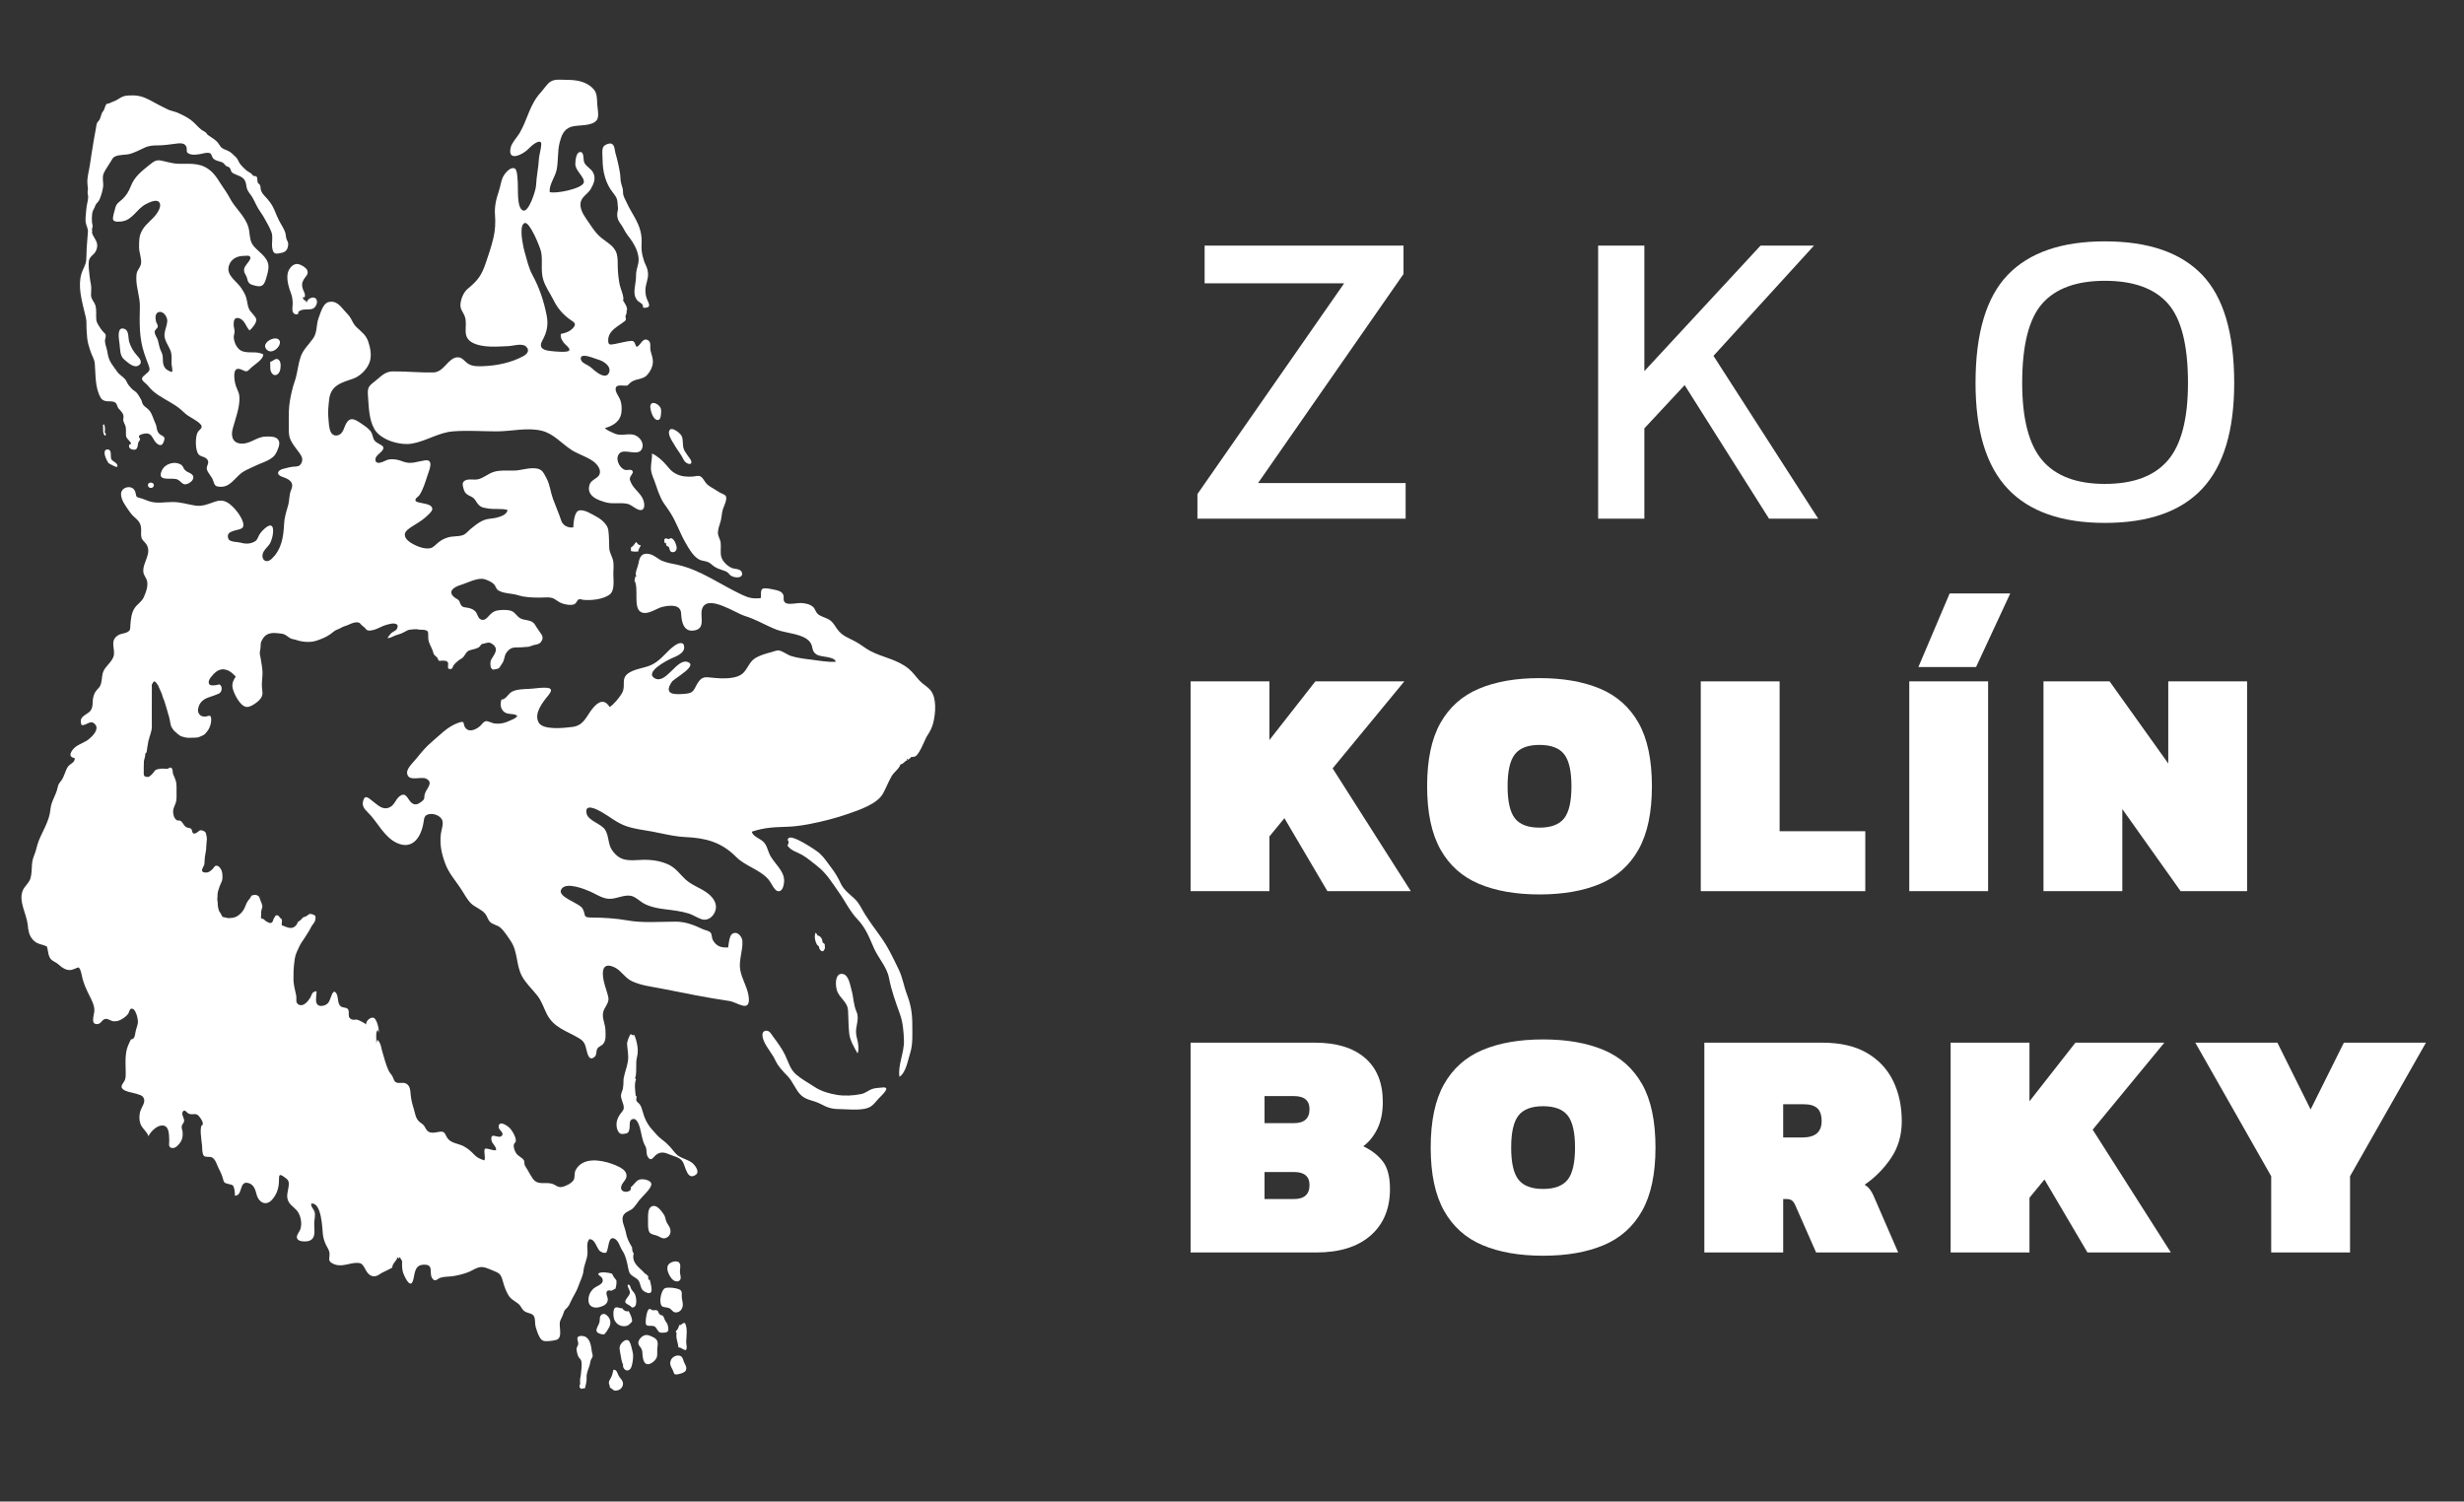 <?xml version="1.0" encoding="utf-8"?>
<!-- Generator: Adobe Illustrator 15.1.0, SVG Export Plug-In . SVG Version: 6.00 Build 0)  -->
<svg version="1.2" baseProfile="tiny" id="Vrstva_1"
	 xmlns="http://www.w3.org/2000/svg" xmlns:xlink="http://www.w3.org/1999/xlink" x="0px" y="0px" width="494.66px"
	 height="301.456px" viewBox="0 0 494.66 301.456" xml:space="preserve">
<rect x="0" y="0" width="494.66" height="301.456" fill="#333333" stroke="none"/>
<g>
	<path fill-rule="evenodd" fill="#FFFFFF" d="M20.914,85.206c-0.129-0.023-0.135,0.074-0.237,0.08
		c0.08,0.811-0.14,1.925,0.472,2.202c0.234-0.32,0.082-0.505-0.157-0.708C21.111,86.631,21.119,85.648,20.914,85.206z"/>
	<path fill-rule="evenodd" fill="#FFFFFF" d="M21.504,90.238c-0.985,0.106-0.285,1.734-0.06,2.145
		c0.267,0.492,0.272,0.623,0.822,0.869c0.42,0.188,1.5,0.911,1.294,0.123c-0.146-0.551-1.031-0.748-1.235-1.24
		c-0.189-0.477,0.21-1.962-0.784-1.899C21.531,90.236,21.516,90.238,21.504,90.238z"/>
	<path fill-rule="evenodd" fill="#FFFFFF" d="M30.205,96.888c-0.701,0.032-0.666,1.037,0.055,1.077
		c0.659,0.034,0.92-0.886,0.193-1.051C30.362,96.894,30.279,96.885,30.205,96.888z"/>
	<path fill-rule="evenodd" fill="#FFFFFF" d="M127.685,108.81c-0.306,0.403-0.543,0.871-1.022,1.103c0,0.237,0,0.471,0,0.708
		c0.491,0.168,1.11,0.14,1.493,0.077c-0.01-0.585,0.381-0.777,0.475-1.257C128.065,109.481,127.988,109.033,127.685,108.81z"/>
	<path fill-rule="evenodd" fill="#FFFFFF" d="M110.476,16.417c0.938-0.614,2.162-0.386,3.276-0.386c2.035,0,4.027,0.317,5.43,1.885
		c0.688,0.768,0.668,1.862,0.707,2.833c0.032,0.849,0.434,2.571-0.032,3.285c-0.912,1.4-3.84,0.986-5.174,1.414
		c-1.529,0.491-1.982,1.785-2.342,3.213c-0.448,1.776-0.229,3.647-0.597,5.43c-0.302,1.459-1.524,2.942-1.396,4.461
		c1.093,0.414,6.439-0.634,6.832-1.862c0.333-1.037-1.735-2.428-1.681-3.773c0.021-0.594,0.1-2.334,0.982-2.394
		c0.846-0.057,0.546,1.571,0.831,2.147c0.395,0.794,1.387,1.214,1.776,2.005c0.586,1.188,0.106,2.202-0.488,3.259
		c-0.542,0.962-1.73,1.485-2.011,2.599c-0.309,1.22,0.503,2.542,1.166,3.496c0.873,1.248,1.656,2.613,2.864,3.633
		c1.208,1.02,2.724,1.679,3.193,3.302c0.237,0.82,0.187,1.828,0.204,2.688c0.024,1.2,0.173,2.391,0.4,3.57
		c0.127,0.657,0.971,2.485,0.669,3.119c0.319,0.548,0.897,1.254,0.788,1.968c0-0.042-0.065-0.091-0.079,0
		c0.081,0.551-0.117,0.829-0.237,1.18c0.004,0.26,0.134,0.392,0.08,0.708c-0.061,0.017-0.092,0.065-0.08,0.157
		c-1.417,1.205-3.482,1.925-3.462,4.016c0.012,1.022,0.472,0.817,1.356,0.688c0.338-0.051,0.68-0.18,1.003-0.22
		c0.534-0.072,2.245-0.577,2.682-0.32c0.65,0.383,0.276,1.879,1.337,0.568c0.417-0.514,0.957-1.376,1.788-0.646
		c0.448,0.392,0.217,1.326,0.314,1.831c0.143,0.766,0.462,1.394,0.491,2.188c0.037,1.031-0.456,2.037-1.146,2.813
		c-0.927,1.048-2.411,0.666-3.413,1.594c-0.594,0.551-0.397,0.597-1.251,0.548c-0.823-0.049-1.85-0.168-1.649,0.945
		c0.112,0.628,0.704,1.362,0.928,1.982c0.26,0.725,0.299,1.505,0.236,2.285c-0.15,1.894-1.594,2.839-3.307,3.305
		c0.185,0.397,1.277,0.8,1.729,1.022c1.341,0.66,2.411,0.111,3.745,0.277c1.205,0.151,2.391,1.448,2.003,2.699
		c-0.584,1.888-3.427,0.08-4.491,1.014c-1.128,0.988-0.108,3.065,1.023,3.391c0.553,0.16,1.45-0.346,1.584,0.465
		c0.023,0.137-0.408,0.677-0.48,0.868c-0.211,0.548-0.189,0.489,0.004,1.017c0.525,1.454,2.082,2.273,2.596,3.779
		c0.163,0.468,0.36,1.571-0.254,1.879c-0.779,0.391-2.073-0.974-2.861-1.168c-1.398-0.346-2.879,0.063-4.291-0.286
		c-1.619-0.405-4.104-1.262-3.43-3.544c0.316-1.074,1.662-1.234,2.017-2.122c0.399-0.994-0.537-2.063-1.214-2.568
		c-1.377-1.022-3.141-1.457-4.564-2.419c-1.937-1.305-3.487-3.176-5.794-3.75c-2.912-0.723-6.114,0.12-9.099,0.12
		c-2.882-0.003-5.872-0.231-8.746-0.003c-2.893,0.229-5.369,1.959-8.217,2.456c-2.385,0.417-6.313-0.697-7.569-2.927
		c-1.105-1.965-1.105-4.356-1.276-6.541c-0.126-1.645,0.003-1.991,1.292-2.97c1.175-0.892,2.035-2.037,3.644-2.054
		c2.73-0.029,5.51,0.269,8.178,0.208c2.212-0.049,2.959-3.031,4.924-3.039c0.911-0.006,1.341,0.828,2.03,1.271
		c0.984,0.628,2.152,0.545,3.3,0.497c2.567-0.109,5.434-0.717,7.769-1.977c0.774-0.42,1.434-1.154,0.593-1.948
		c-0.794-0.748-2.596-0.125-3.542-0.088c-2.253,0.088-5.052,0.369-7.083-0.623c-2.489-1.214-0.956-3.428-1.692-5.378
		c-0.39-1.031-0.994-1.356-0.829-2.639c0.135-1.017,0.629-2.188,1.426-2.859c1.995-1.677,2.712-2.559,3.573-5.024
		c0.604-1.725,1.183-3.464,1.604-5.244c0.335-1.408,0.429-3.054,0.314-4.476c-0.148-1.859,0.225-3.23,0.806-5.01
		c0.313-0.957,0.401-2.071,0.935-2.976c0.334-0.565,1.398-1.862,2.247-1.419c0.531,0.28,0.543,2.453,0.586,3.076
		c0.077,1.083-0.226,4.81,1.031,5.344c1.141,0.483,2.582-4.007,2.626-4.99c0.094-1.959,0.494-3.567,0.593-5.547
		c0.025-0.54,0.702-2.885,0.361-3.167c-0.595-0.494-2.097,0.922-2.458,1.308c-1.088,1.163-4.296,2.765-3.578-0.269
		c0.233-0.988,1.286-2.02,1.808-2.919c1.608-2.773,1.977-5.698,4.249-8.143c0.316-0.34,0.644-0.803,0.986-1.228
		C109.859,16.953,110.16,16.625,110.476,16.417z M105.32,50.583c0.442,1.514,0.805,3.208,1.535,4.55
		c1.426,2.625,2.311,5.252,2.891,8.2c0.371,1.896,0.051,3.361-0.866,5.038c-0.896,1.631,0.42,1.994,1.888,2.122
		c0.614,0.055,3.457,0.395,3.542-0.237c0.06-0.434-0.72-0.968-0.962-1.254c-0.497-0.591-0.869-1.163-0.758-1.959
		c0.945-0.18,1.942-0.517,2.588-1.351c0.641-0.822-0.108-1.065-0.794-1.574c-1.445-1.065-2.49-2.291-3.284-3.913
		c-0.7-1.431-1.629-2.585-2.081-4.193c-0.489-1.739-0.044-3.59-0.373-5.37c-0.186-0.997-2.298-6.161-3.292-5.867
		c-0.246,0.074-0.412,0.294-0.516,0.605C104.392,46.738,105.109,49.863,105.32,50.583z M116.591,71.99
		c0.027,0.683,0.846,1.06,1.337,1.313c0.659,0.34,0.952,0.7,1.495,1.146c0.71,0.58,2.352,1.705,2.866,0.297
		c0.457-1.254-1.18-2.279-2.158-2.542c-0.538-0.14-2.277-0.911-3.101-0.754C116.749,71.501,116.576,71.662,116.591,71.99z"/>
	<path fill-rule="evenodd" fill="#FFFFFF" d="M33.992,22.103c-0.071-0.028-0.143-0.057-0.211-0.088
		c-0.629-0.289-1.242-0.614-1.858-0.926c-1.283-0.648-2.438-1.454-3.854-1.782c-0.428-0.1-0.888-0.154-1.328-0.154
		c-0.574,0-1.348-0.008-1.891,0.166c-0.554,0.177-1.017,0.551-1.528,0.817c-0.271,0.143-0.54,0.237-0.825,0.351
		c-0.241,0.1-0.475,0.231-0.723,0.314c-0.118,0.04-0.231-0.034-0.34,0.054c-0.334,0.271-0.401,0.988-0.648,1.362
		c-0.125,0.194-0.26,0.297-0.346,0.514c-0.151,0.383-0.226,0.811-0.396,1.18c-0.142,0.314-0.451,0.514-0.578,0.828
		c-0.14,0.354-0.169,0.851-0.244,1.229c-0.218,1.082-0.396,2.208-0.581,3.305c-0.221,1.282-0.408,2.57-0.6,3.855
		c-0.169,1.134-0.539,2.339-0.503,3.476c0.011,0.372,0.048,0.737,0.101,1.105c0.051,0.352-0.075,0.688-0.048,1.034
		c0.021,0.308,0.124,0.585,0.104,0.914c-0.042,0.78-0.32,1.525-0.363,2.308c-0.046,0.837-0.257,1.894-0.117,2.728
		c0.108,0.666,0.472,1.131,0.435,1.845c-0.063,1.148-0.206,2.279-0.257,3.416c-0.033,0.757-0.02,1.511-0.088,2.285
		c-0.09,1.008-0.658,1.728-0.946,2.665c-0.379,1.228-0.372,2.59-0.206,3.858c0.223,1.711,0.714,3.356,1.094,5.036
		c0.18,0.791,0.072,1.66,0.138,2.471c0.08,0.951,0.08,1.865,0.335,2.796c0.145,0.537,0.316,1.051,0.49,1.574
		c0.271,0.825,0.74,1.462,0.816,2.333c0.2,2.268,0.009,4.855,1.21,6.906c0.281,0.48,0.854,0.686,1.396,0.686
		c0.513-0.003,1.361-0.026,1.685,0.431c0.235,0.337,0.229,0.746,0.535,1.071c0.547,0.583,1.093,1.085,0.912,1.939
		c-0.146,0.683,0.371,1.105,0.478,1.762c0.074,0.465,0.04,0.962,0.04,1.442c0,0.54,0.148,0.703,0.504,1.105
		c0.158,0.183,0.584,0.557,0.49,0.797c-0.046,0.114-0.256,0.065-0.329,0.183c-0.062,0.1-0.052,0.406-0.009,0.517
		c0.123,0.294,0.561,0.437,0.838,0.468c0.928,0.106,0.83-0.78,0.984-1.417c0.063-0.263,0.342-0.392,0.354-0.66
		c0.009-0.223-0.309-0.438-0.2-0.68c0.163-0.363,1.172-0.511,1.537-0.508c1,0.009,1.236,1.091,1.76,1.734
		c0.26,0.32,0.818,0.785,1.264,0.534c0.291-0.166,0.641-1.103,0.527-1.403c-0.111-0.305-0.594-0.459-0.838-0.64
		c-0.844-0.625-0.564-1.437-0.982-2.279c-0.428-0.868-0.584-1.822-1.223-2.582c-0.332-0.397-0.867-0.671-1.18-1.068
		c-0.27-0.342-0.276-0.842-0.521-1.211c-0.28-0.425-0.516-0.945-0.884-1.311c-0.243-0.24-0.531-0.397-0.797-0.625
		c-0.283-0.249-0.506-0.542-0.743-0.834c-0.297-0.368-0.396-0.782-0.671-1.137c-0.456-0.588-1.171-0.897-1.614-1.542
		c-0.454-0.663-0.98-1.311-1.379-2.005c-0.366-0.631-0.503-1.331-0.62-2.04c-0.113-0.691-0.429-1.391-0.479-2.079
		c-0.025-0.354,0.136-0.677,0.156-1.025c0.028-0.446-0.129-0.503-0.412-0.786c-0.399-0.397-0.791-1.011-1.094-1.497
		c-0.211-0.343-0.343-0.657-0.386-1.06c-0.097-0.962,0.095-1.928-0.186-2.845c-0.223-0.731-0.862-1.231-0.874-2.037
		c-0.007-0.666,0.099-1.388,0-2.045c-0.086-0.566-0.226-1.12-0.277-1.731c-0.085-0.997-0.298-2.102-0.154-3.096
		c0.098-0.671,0.508-0.957,0.957-1.397c0.515-0.505,0.797-1.296,0.691-2.016c-0.123-0.837-0.811-1.454-1.02-2.265
		c-0.061-0.229,0.201-0.466-0.077-0.628c0.065,0.04,0.207-0.574,0.207-0.646c0.003-0.266-0.112-0.568-0.137-0.837
		c-0.049-0.583-0.026-1.174,0.046-1.753c0.05-0.423,0.248-0.771,0.44-1.131c0.122-0.226,0.21-0.585,0.354-0.78
		c0.237-0.311,0.484-0.479,0.671-0.908c0.335-0.76,0.573-1.594,0.707-2.405c0.165-0.997-0.281-2.002,0.182-2.957
		c0.392-0.8,0.967-1.551,1.414-2.322c0.189-0.323,0.381-0.72,0.718-0.897c0.972-0.511,2.277-0.274,3.304-0.628
		c0.896-0.306,1.757-0.711,2.604-1.131c0.988-0.489,1.856-0.523,2.947-0.523c1.109,0,2.15-0.186,3.257-0.314
		c0.76-0.089,1.899-0.329,2.288,0.56c0.273,0.617-0.186,1.08,0.511,1.417c0.704,0.342,1.612,0.206,2.359,0.068
		c0.497-0.091,1.003-0.263,1.514-0.231c0.691,0.04,0.616,0.4,0.868,0.9c0.263,0.52,0.842,0.657,1.353,0.811
		c0.271,0.085,0.584,0.151,0.815,0.323c0.249,0.183,0.363,0.48,0.637,0.637c0.242,0.14,0.499,0.112,0.679,0.363
		c0.292,0.406,0.147,0.769,0.652,1.057c0.893,0.505,2.1,0.614,2.495,1.731c0.17,0.477,0.158,1.002,0.339,1.485
		c0.217,0.583,0.717,1.068,1.034,1.611c0.568,0.977,0.942,2.011,1.61,2.922c0.349,0.477,0.66,1.002,0.945,1.522
		c0.466,0.842,0.978,1.702,1.303,2.622c0.34,0.96-0.021,2.097,0.143,3.105c0.064,0.391,0.166,0.919,0.563,1.083
		c0.38,0.157,0.87-0.012,1.249-0.08c0.915-0.168,1.287-0.671,1.388-1.603c0.054-0.514-0.136-0.648-0.308-1.102
		c-0.17-0.443-0.15-0.966-0.294-1.405c-0.261-0.809-0.772-1.497-1.161-2.248c-0.367-0.708-0.688-1.474-0.983-2.211
		c-0.415-1.034-1.089-1.928-1.85-2.716c-0.364-0.374-0.702-0.78-0.862-1.282c-0.089-0.274-0.064-0.551-0.126-0.823
		c-0.077-0.351-0.21-0.34-0.457-0.617c-0.105-0.117-0.118-0.36-0.14-0.531c-0.031-0.231,0.008-0.548-0.148-0.74
		c-0.162-0.203-0.332-0.094-0.531-0.163c-0.332-0.111-0.163-0.074-0.375-0.311c-0.316-0.357-0.816-0.526-1.178-0.834
		c-0.411-0.349-0.836-0.78-1.182-1.197c-0.382-0.466-0.467-1.04-0.919-1.454c-0.494-0.454-0.926-0.954-1.542-1.245
		c-0.546-0.26-1.104-0.36-1.506-0.843c-0.294-0.354-0.47-0.766-0.815-1.083c-0.53-0.488-1.18-0.851-1.741-1.262
		c-0.214-0.16-0.298-0.432-0.5-0.568c-0.261-0.177-0.554-0.292-0.808-0.489c-0.774-0.603-1.349-1.391-2.137-1.971
		c-0.806-0.594-1.717-1.028-2.629-1.434C35.127,22.403,34.538,22.312,33.992,22.103z"/>
	<path fill-rule="evenodd" fill="#FFFFFF" d="M124.325,44.562c0.05,0.08,0.102,0.154,0.158,0.229c0.62,0.789,0.948,1.731,1.58,2.52
		c1.199,1.499,2.484,3.616,2.061,5.624c-0.188,0.886-0.458,1.494-0.438,2.411c0.022,1.151-0.337,2.262-0.314,3.399
		c0.012,0.628,0.258,1.337,0.771,1.743c0.64,0.505,0.917,0.411,0.969,1.291c1.085,0.06,1.487-0.2,1.002-1.203
		c-0.395-0.814-0.594-1.545-0.54-2.514c0.061-1.02,0.526-1.937,0.526-2.993c0-0.631-0.175-1.251-0.45-1.816
		c-0.553-1.137-0.929-2.702-0.861-3.959c0.054-1.042,0.037-1.859-0.208-2.874c-0.498-2.065-1.92-3.836-2.782-5.77
		c-0.215-0.479-0.503-0.939-0.648-1.448c-0.126-0.434-0.046-0.906-0.146-1.34c-0.117-0.508-0.326-0.997-0.4-1.52
		c-0.065-0.454-0.046-0.959-0.115-1.425c-0.215-1.414-0.558-2.862-0.95-4.23c-0.164-0.571-0.105-1.568-0.782-1.831
		c-0.429-0.169-1.211,0.163-1.512,0.459c-0.511,0.508-0.271,1.991-0.273,2.728c-0.003,2.379,0.605,4.833,2.082,6.635
		c0.316,0.386,0.651,0.865,0.803,1.337c0.149,0.471,0.104,1.04,0.189,1.525c0.099,0.543-0.148,0.991-0.145,1.548
		C123.906,43.607,124.049,44.125,124.325,44.562z"/>
	<path fill-rule="evenodd" fill="#FFFFFF" d="M46.113,39.729c1.075,2.099,3.129,3.645,3.774,5.961
		c0.282,1.008,0.185,2.296,0.705,3.225c0.444,0.794,1.377,1.488,2.031,2.139c1.579,1.574,1.475,2.539,0.871,4.616
		c-0.389,1.331-0.694,2.065-2.105,1.72c-0.945-0.231-1.53-0.317-1.754-1.391c-0.18-0.865-0.72-1.1-0.632-1.951
		c0.084-0.809,1.387-1.74,1.259-2.359c-0.104-0.517-0.864-0.314-1.32-0.314c-1.414-0.005-2.665,0.68-3.026,2.105
		c-0.47,1.845,1.629,2.997,2.518,4.348c0.417,0.631,0.754,1.182,0.979,1.888c0.257,0.811,0.229,1.597,0.615,2.382
		c0.317,0.64,1.306,1.388,1.417,2.022c0.12,0.683-0.911,1.879-1.34,2.214c-0.748-0.677-0.917-2.114-2.146-2.454
		c-0.977-0.271-1.082,0.671-1.048,1.405c0.022,0.437,0.177,0.845,0.176,1.274c0,0.448-0.213,0.845-0.153,1.313
		c0.141,1.111,0.749,2.402,1.914,2.705c1.453,0.377,2.625-0.125,3.999,0.56c0.046,1.04-1.843,2.1-2.488,2.739
		c-0.668,0.66-0.769,0.857-1.591,0.454c-1.182-0.583-1.715-0.303-1.739,1.068c-0.019,0.94,0.238,2.045,0.654,2.891
		c0.365,0.746,0.423,1.314,0.377,2.182c-0.095,1.799-0.868,3.836-1.338,5.581c-0.444,1.66,0.063,3.016,1.89,3.01
		c1.805-0.008,2.981-1.417,4.772-1.417c0.924,0,2.255-0.108,2.624,0.945c0.229,0.651-0.239,1.643-0.496,2.202
		c-0.721,1.577-2.659,1.945-4.096,2.654c-1.006,0.494-2.26,0.925-3.125,1.656c-0.63,0.534-1.177,1.183-1.811,1.734
		c-0.611,0.531-1.166,0.857-1.979,0.88c-1.295,0.037-1.39-0.231-1.732-1.277c-0.257-0.783-1.045-1.474-1.229-2.182
		c-0.199-0.783,0.604-1.251,0.088-1.985c-0.473-0.674-1.393-0.508-1.832-1.14c-0.614-0.885-0.598-3.319-0.153-4.27
		c0.317-0.677,1.335-0.931,0.552-1.751c-0.596-0.625-1.731-1.177-2.444-1.656c-0.69-0.466-1.185-1.054-1.864-1.574
		c-1.648-1.254-3.714-2.071-5.233-3.422c-0.56-0.497-0.945-1.105-1.533-1.591c-0.946-0.783-0.714-1.06,0.114-1.731
		c0.885-0.72,0.945-0.897,0.565-1.888c-0.277-0.728-0.583-1.534-0.841-2.305c-1.059-3.165-0.943-6.138-0.882-9.409
		c0.037-1.894-0.714-3.708-0.711-5.598c0-0.517-0.003-0.951,0.177-1.396c0.201-0.503,0.645-0.96,0.752-1.52
		c0.205-1.08-0.381-2.254-0.378-3.379c0-1.417-0.017-2.336,0.707-3.559c0.707-1.186,2.032-2.031,2.838-3.193
		c0.371-0.534,1.056-1.708,0.457-2.333c-0.61-0.637-2.025,0.128-2.603,0.412c-1.724,0.839-2.602,2.984-4.553,3.424
		c-0.525,0.117-1.833,0.269-2.045-0.26c-0.183-0.446,0.269-1.731,0.38-2.219c0.249-1.108,0.712-1.229,1.491-1.948
		c0.773-0.714,1.301-1.622,1.672-2.593c0.759-1.977,2.256-3.062,3.841-4.353c0.763-0.62,1.297-0.977,2.23-0.788
		c1.269,0.254,2.39,0.651,3.688,0.651c2.587,0,4.567-0.22,6.531,1.651c0.656,0.628,1.172,1.425,1.668,2.222
		c0.018,0.026,0.031,0.052,0.049,0.077C44.882,37.81,45.588,38.704,46.113,39.729z M34.238,70.419
		c-0.418-1.105-1.337-2.142-1.211-3.393c0.088-0.848,0.491-1.657,0.554-2.514c0.062-0.822-0.731-2.13-1.726-1.854
		c-0.773,0.214-0.689,1.325-0.52,1.931c0.099,0.352,0.389,0.625,0.334,0.991c-0.055,0.386-0.551,0.56-0.607,0.965
		c-0.082,0.608,0.495,1.24,0.645,1.811c0.218,0.84,0.301,1.563,0.715,2.351c0.591,1.131-0.141,2.322,0.909,3.388
		c0.087,0.085,1.222,0.817,1.261,0.477c0.07-0.591-0.184-1.206-0.162-1.805c0.025-0.72,0.074-1.382-0.114-2.103
		C34.291,70.573,34.265,70.49,34.238,70.419z"/>
	<path fill-rule="evenodd" fill="#FFFFFF" d="M60.661,62.213c0.743-0.18,1.562,0.035,2.211-0.277
		c0.446-0.214,0.788-0.871,0.767-1.357c-0.053-1.319-1.755-0.945-2.047,0.077c-0.254,0.072-0.111-0.257-0.236-0.314
		c-0.355-0.063-0.571-0.266-0.55-0.708c0.142-0.014,0.259,0.055,0.261,0.154c0.392-0.605-0.043-1.14-0.252-1.711
		c-0.259-0.703-0.237-1.299,0.166-1.985c0.357-0.605,1.018-1.008,0.709-1.811c-0.216-0.56-1.362-1.239-1.968-1.279
		c-1.108-0.072-1.912,1.202-2.008,2.133c-0.132,1.277,0.263,2.611,0.715,3.791c0.225,0.58,0.305,1.236,0.331,1.888
		c0.021,0.523-0.209,1.511,0.096,1.954c0.168,0.24,0.475,0.403,0.771,0.329c0.495-0.125,0.071-0.34,0.367-0.568
		C60.204,62.364,60.428,62.268,60.661,62.213z"/>
	<path fill-rule="evenodd" fill="#FFFFFF" d="M72.991,67.023c-0.437-0.474-0.951-0.871-1.486-1.405
		c-0.464-0.46-0.747-1.068-1.041-1.62c-0.317-0.594-0.691-0.945-1.159-1.454c-0.934-1.005-1.72-2.322-3.385-1.888
		c-1.089,0.283-1.577,2.197-1.945,3.148c-0.543,1.394-0.212,2.859-1.121,4.153c-0.89,1.265-2.013,2.219-2.523,3.748
		c-0.443,1.319-0.583,2.782-0.939,4.136c-0.166,0.625-0.392,1.131-0.552,1.734c-0.334,1.265-0.637,2.573-0.769,3.873
		c-0.134,1.308-0.097,2.659-0.097,3.996c0,0.754-0.034,1.5,0.137,2.219c0.265,1.108,1.244,2.236,1.899,3.139
		c0.504,0.691,0.939,1.319,0.482,2.196c-0.383,0.734-0.931,0.64-1.662,0.706c-0.644,0.06-1.294,0.257-1.937,0.414
		c-1.218,0.294-1.55,1.177-0.18,1.628c1.325,0.437,2.407,1.063,1.743,2.577c-0.432,0.988-0.328,2.142-0.623,3.17
		c-0.375,1.299-0.743,2.405-0.806,3.779c-0.116,2.607-0.544,5.115-2.52,6.946c-1.228,1.134-2.332-0.148-1.557-1.52
		c0.377-0.671,1.083-1.123,1.402-1.905c0.296-0.728,0.522-1.617,0.472-2.419c-0.126-2.025-2.102,0.011-2.658,0.805
		c-0.344,0.488-0.41,1.163-0.958,1.497c-0.914,0.557-1.919,0.557-2.886,0.277c-0.599-0.174-2.198-0.091-2.469-0.771
		c-0.772-1.965,2.51-1.505,2.914-2.359c0.461-0.974-0.956-2.925-1.58-3.602c-1.192-1.293-2.252-2.125-4.009-1.514
		c-1.391,0.483-2.502,1.022-4.009,0.791c-1.546-0.237-2.877-0.711-4.488-0.711c-1.523,0-3.066,0.323-4.504-0.08
		c-0.7-0.197-1.34-0.542-2.028-0.708c-1.095-0.271-0.686-0.408-1.02-1.333c-0.511-1.411-2.776-0.965-2.833,0.468
		c-0.055,1.285,1.132,2.722,1.807,3.716c0.781,1.154,1.986,1.5,2.2,2.968c0.095,0.651-0.062,1.414,0.08,2.051
		c0.145,0.634,0.677,0.888,1.009,1.417c1.182,1.891-0.842,3.682-0.609,5.587c0.083,0.666,0.514,1.025,0.706,1.651
		c0.323,1.04-0.2,2.437-0.63,3.388c-0.427,0.942-1.367,1.422-1.866,2.219c-0.601,0.954-0.71,2.076-0.81,3.205
		c-0.072,0.808,0.104,1.197-0.631,1.58c-0.544,0.283-1.322,0.277-1.883,0.646c-1.538,1.005-0.69,2.342-0.787,3.756
		c-0.099,1.454-1.747,2.325-2.191,3.625c-0.282,0.828-0.191,1.757-0.511,2.579c-0.169,0.432-0.38,0.58-0.651,0.903
		c-0.365,0.425-0.543,0.671-0.742,1.302c-0.375,1.18,0.128,2.474-0.965,3.296c-1.042,0.783-1.986,1.023-1.463,2.525
		c0.953,0.26,1.816-1.246,2.762-0.089c0.788,0.965-0.447,2.233-1.198,2.871c-0.822,0.703-1.844,0.955-2.699,1.577
		c-0.75,0.548-1.875,2.071-0.243,2.276c0.168,0.877-0.936,1.143-1.335,1.725c-0.562,0.826-0.716,1.954-1.328,2.773
		c-0.466,0.62-0.603,0.709-0.771,1.514c-0.298,1.429-1.254,2.662-1.397,4.125c-0.14,1.439-0.511,2.396-1.103,3.716
		c-0.517,1.157-1.18,2.325-1.531,3.522c-0.199,0.676-0.308,1.287-0.59,1.971c-0.468,1.137-0.506,1.696-0.555,2.87
		c-0.031,0.688-0.101,1.722-0.423,2.348c-0.367,0.706-1.022,1.243-1.349,1.962c-0.971,2.162,0.754,4.813,0.969,6.98
		c0.111,1.111,0.226,2.074,1.025,2.971c0.867,0.975,1.836,0.865,2.816,1.369c0.3,0.867,0.202,2.096,0.996,2.721
		c0.432,0.341,0.875,0.467,1.314,0.86c0.508,0.451,1.031,0.886,1.701,1.068c0.729,0.202,1.051,0,1.669-0.214
		c0.543-0.191,0.674-0.492,1.005,0.214c0.243,0.52,0.323,1.302,0.486,1.868c0.334,1.159,0.771,2.15,1.318,3.227
		c0.475,0.938,1.084,2.068,1.043,3.148c-0.031,0.857-0.854,2.818,0.632,2.674c0.769-0.074,0.859-0.9,1.571-1.029
		c0.585-0.105,1.102,0.457,1.733,0.478c0.763,0.026,1.275-0.223,1.884-0.626c0.396-0.262,0.744-0.56,1.01-0.951
		c0.105-0.16,0.273-0.797,0.387-0.867c1.041-0.648,1.621,2.121,1.52,2.762c-0.099,0.617-0.35,1.186-0.475,1.808
		c-0.115,0.595-0.113,1.471-0.93,1.509c-0.438,0.936-0.785,1.57-0.953,2.627c-0.215,1.362-0.085,2.76-0.083,4.127
		c0,0.886-0.034,1.365-0.552,2.045c-1.467,1.932,3.182,1.774,3.953,2.674c0.846,0.985-0.199,1.969-0.491,2.99
		c-0.25,0.883-0.231,2.037,0.218,2.852c0.425,0.768,1.208,1.316,1.436,2.119c0.344-0.786,1.491-2.008,2.519-2.14
		c1.675-0.214,1.591,1.705,1.652,2.836c0.038,0.717-0.276,1.482,0.472,1.651c0.712,0.16,1.271-0.472,1.635-0.949
		c0.528-0.69,0.658-1.376,0.571-2.281c-0.037-0.392-0.251-0.731-0.159-1.174c0.072-0.357,0.369-0.568,0.455-0.886
		c0.159-0.589-0.596-1.374-0.283-1.934c0.411-0.739,0.794,0.214,1.316,0.383c0.832,0.266,1.322-0.283,1.955,0.468
		c0.38,0.451,0.852,1.1,0.778,1.709c-0.811,0.097-0.217,3.43-0.155,4.149c0.041,0.497-0.004,1.748,0.379,2.105
		c0.394,0.371,1.203,0.042,1.69,0.36c0.505,0.324,0.726,0.893,0.948,1.434c0.37,0.894,0.88,1.707,1.14,2.642
		c0.245,0.88,0.183,0.974,1.091,1.2c0.859,0.213,1.037,0.156,1.234,1.042c0.022,0.091,0.195,1.325,0.082,1.319
		c1.62,0.071,0.869-2.816,2.508-2.585c1.28,0.181,1.623,1.328,1.886,2.376c0.372,1.486,1.801,2.371,3.012,1.105
		c1.056-1.1,1.478-2.514,1.476-4.033c0-1.005,0.054-1.313,0.948-0.685c0.717,0.505,1.076,0.723,1.02,1.631
		c-0.074,1.18-0.68,2.342,0,3.476c0.54,0.9,1.548,1.316,2.024,2.311c0.449,0.932,0.602,2.014,0.338,3.022
		c-0.189,0.72-1.123,1.471-0.571,2.15c0.365,0.452,1.448,0.474,1.984,0.374c1.89-0.348,1.263-2.355,1.337-3.781
		c0.034-0.623,0.234-1.422,0.083-2.045c-0.148-0.629-0.775-1.014-0.7-1.72c2.119-0.356,2.221,5.056,2.352,6.206
		c0.076,0.709,0.337,1.482,0.645,2.12c0.345,0.711,0.701,1.034,0.691,1.894c-0.01,0.751-0.306,1.225,0.395,1.671
		c1.303,0.84,2.591,0.42,3.933,0.138c0.485-0.104,1.515-0.24,1.968,0c0.601,0.313,0.877,1.293,1.28,1.796
		c0.803,1.005,1.693,0.96,2.636,0.245c0.311-0.236,2.371-1.125,2.378-1.256c0.056-0.966,0.861-1.183,1.024-2.045
		c0.149,0.039,0.121,0.223,0.314,0.236c-0.032-0.002,0.081-0.234,0.076-0.236c0.301,0.031,0.206,0.365,0.552,0.708
		c0.028,0.605-0.068,1.371,0.157,2.205c0.182,0.668,1.383,3.407,1.973,1.954c0.485-1.194,0.17-3.254,2.12-3.371
		c2.365-0.146,0.989,1.754,1.888,2.836c0.564,0.68,0.932-0.012,1.574-0.225c0.748-0.246,1.658-0.189,2.455-0.309
		c1-0.152,1.989-0.395,2.943-0.734c0.781-0.277,1.494-0.806,2.271-1.025c0.932-0.266,1.879,0.226,2.734,0.574
		c1.345,0.554,1.691,0.65,2.088,2.09c0.264,0.961,0.581,1.934,1.082,2.8c0.565,0.972,1.227,1.18,2.038,1.819
		c0.653,0.514,0.686,1.263,1.513,1.665c0.579,0.282,1.426,0.266,1.701,0.972c0.23,0.591,0.113,1.351,0.273,1.968
		c0.16,0.605,0.436,1.402,0.727,1.968c0.383,0.74,0.711,0.994,1.633,0.948c0.49-0.026,1.762-0.123,2.128-0.417
		c0.952-0.763,0.032-2.754,0.487-3.756c0.275-0.608,0.499-1.003,0.693-1.654c0.148-0.502,0.413-0.6,0.716-0.953
		c0.346-0.403,0.472-0.712,0.711-1.243c0.463-1.017,1.122-1.934,1.483-2.996c0.354-1.04,0.93-2.028,1.041-3.147
		c0.117-1.156,0.685-2.15,0.786-3.305c0.095-1.045-0.296-2.07,0.33-2.977c1.242-0.236,1.532,2,2.268,2.426
		c0.393,0.229,0.767,0.394,1.18,0.236c0.553-0.819,0.337-3.391,1.635-2.805c0.849,0.38,1.114,1.705,1.595,2.41
		c0.659,0.969,0.965,2.4,1.178,3.539c0.145,0.766,0.267,1.16,0.939,1.598c0.768,0.496,1.152,0.616,1.424,1.53
		c0.209,0.697,0.285,1.237,1.016,1.614c2.095,1.088,1.094-1.614,0.947-2.457c-0.063,0.015-0.078,0.078-0.154,0.078
		c-0.172-0.146-0.169-0.463-0.16-0.789c-0.268-0.1-0.297-0.434-0.629-0.471c-0.916-1.143-2.802-2.02-2.282-4.091
		c-0.269-0.266-0.341-0.845-0.313-1.179c-0.648-1.078-1.065-1.88-1.28-3.105c-0.18-1.037-1.113-2.527-0.374-3.504
		c0.491-0.652,1.214-0.709,1.791-1.231c0.457-0.415,0.961-1.231,1.338-1.702c0.528-0.663,2.475-2.365,2.378-3.208
		c-0.089-0.78-1.511-1.011-2.11-0.931c-0.476,0.063-0.617,0.193-0.957,0.5c-0.074,0.068-1.028,1.19-1.075,1.07
		c0.448,1.131-2.208,1.389-1.914-0.086c0.21-1.051,1.513-1.514,0.93-2.833c-0.368-0.837-1.953-1.466-2.762-1.754
		c-2.291-0.813-5.909-1.431-7.317,1.276c-0.338,0.652-0.035,1.439-0.449,2.046c-0.425,0.622-1.668,1.239-2.404,1.328
		c-0.797,0.095-1.198-0.485-1.926-0.677c-1.49-0.389-2.855,0.426-3.877-1.104c-0.349-0.521-0.682-1.127-1-1.688
		c-0.177-0.311-0.455-0.66-0.572-1.002c-0.098-0.286,0.009-0.605-0.136-0.869c-0.323-0.574-1.173-0.848-1.558-1.439
		c-0.301-0.465-0.595-1.188-0.466-1.748c0.093-0.399,0.407-0.297,0.388-0.873c-0.022-0.727-0.678-1.854-1.162-2.386
		c-0.428-0.468-2.259-1.773-2.293-0.282c-0.018,0.654,1.371,1.248,0.522,1.871c-0.683,0.502-2.195-0.943-1.962,0.771
		c0.103,0.757,1.025,1.263,0.932,2.03c-0.783,0.126-1.483-0.425-2.258-0.291c-0.268,0.763,0.189,1.6-0.088,2.342
		c-0.868-0.297-1.479-0.542-2.063-1.174c-0.611-0.659-1.251-1.196-2.027-1.633c-0.941-0.529-2.194-0.574-3.01-1.312
		c-0.933-0.843-0.508-1.928-2.115-1.6c-0.709,0.148-1.669,0.354-2.259-0.251c-0.331-0.343-0.448-0.834-0.806-1.186
		c-0.279-0.277-0.605-0.42-0.881-0.705c-0.698-0.727-0.738-1.614-1.024-2.52c-0.308-0.977-0.545-1.914-0.625-2.939
		c-0.061-0.757-0.089-1.616-0.854-2.076c-0.705-0.423-1.689,0.125-2.265-0.408c-0.238-0.221-0.397-0.895-0.595-1.191
		c-0.236-0.354-0.531-0.662-0.713-1.054c-0.546-1.163-0.866-2.508-1.243-3.736c-0.263-0.851-0.271-1.833-1.017-2.433
		c-0.063,0.176-0.1,0.477-0.223,0.622c0.123-0.708-0.222-2.12,0.314-2.599c0.078,0.005,0.146,0.508,0.168,0.57
		c0.194-0.563-0.331-2.562-0.857-2.928c-0.665-0.463-1.824,0.629-1.616,1.314c-0.071-0.231-1.535-0.948-1.786-1.003
		c-0.364-0.079-0.78,0.083-1.118-0.054c-0.988-0.412-0.42-1.205-0.694-1.917c-0.266-0.686-1.257-0.245-1.729-0.929
		c-0.5-0.725-0.234-1.733-0.724-2.453c-0.525-0.771-0.85,0.317-1.026,0.74c-0.26,0.628-0.363,1.217-0.999,1.582
		c-0.56,0.322-1.604,0.463-1.895-0.274c-0.277-0.705,0.004-1.642-0.011-2.348c-0.004-0.194-0.598,0.091-0.671,0.146
		c-0.292,0.221-0.418,0.8-0.621,1.123c-0.46,0.73-1.402,1.908-2.376,1.299c-0.608-0.383-0.301-1.145-0.408-1.717
		c-0.264-1.373-0.606-2.256-0.552-3.684c0.019-0.463-0.001-0.923,0.015-1.383c0.017-0.52,0.076-1.037,0.137-1.554
		c0.057-0.503,0.114-1.017,0.254-1.505c0.126-0.438,0.33-0.846,0.521-1.257c0.16-0.346,0.313-0.697,0.504-1.028
		c0.213-0.369,0.473-0.715,0.707-1.071c0.342-0.515,0.674-1.036,0.992-1.567c0.169-0.277,0.316-0.561,0.462-0.85
		c0.102-0.199,0.243-0.373,0.378-0.553c0.163-0.218,0.317-0.44,0.383-0.709c0.047-0.188,0.073-0.4,0.076-0.594
		c0-0.252-0.137-0.397-0.355-0.506c-0.234-0.111-0.541-0.203-0.806-0.168c-0.234,0.031-0.362,0.217-0.543,0.351
		c-0.194,0.144-0.415,0.197-0.643,0.271c-0.21,0.065-0.287,0.188-0.42,0.354c-0.171,0.208-0.394,0.371-0.618,0.52
		c-0.099,0.065-0.18,0.1-0.222,0.209c-0.038,0.094-0.063,0.199-0.111,0.288c-0.235,0.429-0.68,0.797-1.187,0.806
		c-0.35,0.012-0.729-0.078-1.051-0.212c-0.221-0.095-0.398-0.194-0.633-0.237c-0.231-0.045-0.221-0.214-0.203-0.416
		c0.018-0.178,0.021-0.355,0.046-0.531c0.031-0.238-0.043-0.363-0.229-0.512c-0.084-0.068-0.169-0.135-0.229-0.223
		c-0.058-0.08-0.097-0.172-0.169-0.237c-0.125-0.123-0.394-0.229-0.565-0.151c-0.14,0.063-0.201,0.269-0.288,0.386
		c-0.136,0.186-0.226,0.325-0.283,0.552c-0.059,0.239-0.161,0.482-0.411,0.57c-0.234,0.083-0.442-0.028-0.646-0.134
		c-0.174-0.092-0.374-0.169-0.522-0.303c-0.146-0.132-0.22-0.263-0.414-0.341c-0.15-0.057-0.435-0.064-0.469-0.26
		c-0.02-0.128,0.037-0.282,0.05-0.41c0.016-0.148,0.012-0.298,0.002-0.446c-0.015-0.297,0.008-0.557,0.1-0.84
		c0.071-0.233,0.178-0.472,0.132-0.723c-0.058-0.317-0.206-0.628-0.321-0.925c-0.073-0.189-0.147-0.377-0.213-0.568
		c-0.03-0.086-0.049-0.18-0.095-0.258c-0.094-0.171-0.298-0.279-0.471-0.354c-0.207-0.089-0.383-0.089-0.601-0.037
		c-0.137,0.031-0.325,0.039-0.442,0.129c-0.132,0.096-0.17,0.297-0.257,0.428c-0.12,0.183-0.281,0.337-0.41,0.514
		c-0.297,0.408-0.481,0.832-0.658,1.297c-0.172,0.457-0.405,0.834-0.736,1.191c-0.292,0.312-0.652,0.614-1.042,0.797
		c-0.424,0.197-0.86,0.254-1.323,0.279c-0.329,0.021-0.63-0.063-0.945-0.137c-0.172-0.04-0.409-0.034-0.525-0.183
		c-0.088-0.111-0.135-0.263-0.197-0.386c-0.066-0.131-0.141-0.257-0.228-0.374c-0.136-0.191-0.244-0.343-0.302-0.571
		c-0.079-0.314-0.148-0.643-0.18-0.963c-0.025-0.273,0.015-0.554-0.06-0.819c-0.071-0.257-0.012-0.552,0-0.817
		c0.01-0.197,0.004-0.396,0.02-0.594c0.021-0.246,0.085-0.488,0.154-0.726c0.144-0.472,0.286-0.939,0.506-1.385
		c0.117-0.231,0.226-0.466,0.274-0.723c0.051-0.271,0.051-0.552,0.044-0.825c-0.01-0.363-0.047-0.709-0.185-1.049
		c-0.168-0.426-0.511-0.942-1.015-0.969c-0.38-0.02-0.499,0.387-0.725,0.615c-0.317,0.322-0.748,0.719-1.222,0.754
		c-0.298,0.02-0.892,0.017-0.94-0.375c-0.054-0.442,0.325-0.791,0.432-1.19c0.063-0.243,0.057-0.506,0.069-0.755
		c0.014-0.271,0.029-0.542,0.062-0.811c0.059-0.491,0.199-0.969,0.241-1.463c0.054-0.602,0.045-1.202,0.133-1.802
		c0.063-0.429-0.005-0.797-0.1-1.214c-0.04-0.178-0.078-0.365-0.203-0.506c-0.124-0.14-0.311-0.229-0.485-0.291
		c-0.196-0.068-0.417-0.111-0.616-0.029c-0.17,0.072-0.298,0.212-0.438,0.326c-0.229,0.184-0.72,0.471-0.957,0.151
		c-0.125-0.171-0.131-0.408-0.208-0.603c-0.077-0.199-0.218-0.3-0.423-0.352c-0.274-0.065-0.543-0.086-0.783-0.254
		c-0.252-0.18-0.411-0.451-0.582-0.703c-0.15-0.217-0.317-0.457-0.583-0.545c-0.151-0.049-0.291-0.025-0.445-0.023
		c-0.108,0.006-0.164-0.043-0.25-0.103c-0.213-0.159-0.374-0.365-0.472-0.614c-0.154-0.395-0.236-0.908-0.198-1.328
		c0.028-0.273,0.143-0.537,0.241-0.794c0.136-0.356,0.308-0.7,0.373-1.083c0.108-0.639,0.051-1.322,0.06-1.971
		c0.006-0.502,0.024-1.014-0.032-1.514c-0.047-0.428-0.193-0.842-0.36-1.236c-0.102-0.242-0.229-0.48-0.31-0.734
		c-0.053-0.168-0.061-0.337-0.066-0.514c-0.014-0.322-0.145-0.811-0.57-0.726c-0.147,0.031-0.246,0.138-0.371,0.202
		c-0.125,0.066-0.258,0.049-0.392,0.032c-0.478-0.054-0.935-0.058-1.405,0.037c-0.212,0.04-0.432,0.06-0.623,0.165
		c-0.226,0.126-0.342,0.32-0.485,0.525c-0.185,0.261-0.433,0.494-0.677,0.7c-0.188,0.157-0.357,0.231-0.605,0.206
		c-0.175-0.02-0.389-0.046-0.524-0.172c-0.198-0.183-0.17-0.511-0.16-0.754c0.016-0.352,0.015-0.693,0-1.043
		c-0.01-0.256,0.027-0.511,0.022-0.765c-0.004-0.28-0.008-0.522,0.086-0.792c0.096-0.271,0.159-0.551,0.19-0.836
		c0.011-0.105-0.009-0.258,0.046-0.352c0.048-0.086,0.174-0.123,0.213-0.217c0.01-0.023,0.002-0.078,0.013-0.111
		c0.019-0.052,0.04-0.089,0.046-0.146c0.021-0.183,0.031-0.365,0.063-0.548c0.068-0.437,0.134-0.868,0.223-1.306
		c0.022-0.123,0.031-0.248,0.071-0.365c0.031-0.097,0.103-0.188,0.123-0.286c0.011-0.06-0.001-0.117,0.009-0.177
		c0.022-0.123,0.093-0.231,0.127-0.349c0.047-0.174,0.1-0.348,0.146-0.522c0.055-0.22,0.138-0.423,0.172-0.646
		c0.031-0.217,0.076-0.431,0.071-0.651c-0.006-0.246-0.001-0.491-0.001-0.74c0.004-1.619-0.02-3.242,0.001-4.861
		c0.009-0.514,0.006-1.028,0-1.542c-0.001-0.305,0-0.608,0.003-0.914c0.002-0.126-0.04-0.309-0.006-0.429
		c0.02-0.074,0.089-0.134,0.123-0.2c0.028-0.052,0.041-0.108,0.074-0.157c0.053-0.083,0.143-0.229,0.229-0.277
		c0.095-0.049,0.196,0.017,0.273,0.068c0.177,0.123,0.282,0.306,0.391,0.485c0.046,0.072,0.112,0.129,0.16,0.2
		c0.059,0.085,0.086,0.183,0.114,0.283c0.04,0.134,0.102,0.249,0.166,0.371c0.145,0.28,0.267,0.58,0.393,0.869
		c0.118,0.269,0.189,0.542,0.27,0.825c0.077,0.292,0.24,0.554,0.333,0.843c0.155,0.485,0.292,0.977,0.447,1.462
		c0.137,0.423,0.224,0.854,0.362,1.274c0.052,0.151,0.107,0.3,0.141,0.454c0.02,0.091,0.025,0.186,0.057,0.274
		c0.068,0.208,0.092,0.403,0.129,0.623c0.025,0.163,0.061,0.325,0.091,0.488c0.037,0.191,0.089,0.346,0.16,0.528
		c0.114,0.294,0.336,0.497,0.494,0.763c0.065,0.108,0.132,0.168,0.238,0.237c0.133,0.083,0.24,0.214,0.367,0.314
		c0.117,0.091,0.198,0.206,0.327,0.292c0.092,0.06,0.347,0.137,0.336,0.274c0.537,0.174,1.054,0.352,1.625,0.374
		c0.365,0.015,0.729-0.005,1.091-0.017c0.238-0.008,0.483-0.003,0.719-0.037c0.386-0.057,0.764-0.269,1.118-0.417
		c0.352-0.146,0.551-0.403,0.785-0.691c0.201-0.249,0.392-0.492,0.518-0.789c0.146-0.343,0.282-0.703,0.342-1.071
		c0.058-0.348,0.085-0.759-0.002-1.102c-0.086-0.323-0.303-0.354-0.585-0.251c-0.483,0.177-1.167,0.186-1.575-0.177
		c-0.226-0.2-0.394-0.502-0.431-0.803c-0.036-0.274,0.042-0.563,0.106-0.825c0.153-0.637,0.598-1.174,1.146-1.525
		c0.562-0.36,1.256-0.508,1.87-0.751c0.341-0.137,0.702-0.246,1.035-0.4c0.269-0.128,0.436-0.337,0.529-0.617
		c0.089-0.274,0.077-0.571-0.022-0.842c-0.086-0.22-0.304-0.443-0.565-0.383c-0.125,0.028-0.234,0.088-0.365,0.111
		c-0.169,0.026-0.339,0.046-0.511,0.054c-0.244,0.012-0.525,0.031-0.755-0.06c-0.185-0.077-0.275-0.249-0.308-0.437
		c-0.085-0.522,0.271-0.942,0.579-1.316c0.15-0.183,0.3-0.369,0.465-0.537c0.138-0.137,0.286-0.26,0.441-0.371
		c0.2-0.149,0.41-0.28,0.645-0.366c0.125-0.043,0.251-0.071,0.38-0.094c0.117-0.017,0.231-0.026,0.349-0.034
		c0.048-0.003,0.103-0.009,0.15-0.003c0.041,0.008,0.074,0.022,0.113,0.031c0.113,0.023,0.225,0.037,0.337,0.066
		c0.11,0.028,0.219,0.063,0.324,0.108c0.218,0.088,0.42,0.194,0.607,0.337c0.179,0.134,0.365,0.263,0.515,0.431
		c0.075,0.083,0.152,0.163,0.24,0.234c0.079,0.06,0.2,0.128,0.223,0.237c0.024,0.117-0.082,0.237-0.146,0.325
		c-0.089,0.123-0.157,0.251-0.22,0.389c-0.188,0.417-0.306,0.854-0.26,1.314c0.031,0.297,0.114,0.588,0.213,0.868
		c0.134,0.383,0.304,0.751,0.494,1.108c0.205,0.388,0.438,0.765,0.709,1.111c0.227,0.289,0.483,0.563,0.79,0.763
		c0.228,0.146,0.484,0.243,0.756,0.243c0.247,0,0.488-0.077,0.711-0.177c0.255-0.111,0.494-0.254,0.729-0.405
		c0.253-0.166,0.498-0.346,0.727-0.545c0.398-0.349,0.771-0.78,0.876-1.311c0.043-0.226,0.034-0.457,0.012-0.686
		c-0.027-0.263-0.066-0.526-0.085-0.792c-0.05-0.685,0.013-1.374,0.07-2.059c0.011-0.151,0.022-0.303,0.031-0.454
		c0.07-1.151-0.223-2.291-0.377-3.431c-0.046-0.334-0.16-0.588-0.16-0.931c0-0.429,0.14-0.826,0.157-1.249
		c0.023-0.477-0.019-0.805,0.211-1.237c0.203-0.385,0.381-0.705,0.71-1c0.675-0.6,1.685-0.634,2.532-0.528
		c0.371,0.045,0.828,0.065,1.18,0.183c0.457,0.148,0.867,0.551,1.273,0.8c0.361,0.223,0.823,0.217,1.203,0.354
		c0.662,0.234,1.377,0.366,2.096,0.403c0.786,0.037,1.434-0.034,2.164-0.289c0.933-0.328,1.798-0.677,2.615-1.239
		c0.383-0.263,0.66-0.56,1.065-0.789c0.231-0.131,0.47-0.2,0.72-0.308c0.348-0.151,0.662-0.395,1.033-0.5
		c0.309-0.086,0.585-0.191,0.883-0.329c0.619-0.283,1.346-0.611,2.037-0.414c0.263,0.077,0.354,0.303,0.526,0.474
		c0.176,0.174,0.404,0.323,0.596,0.48c0.166,0.134,0.272,0.346,0.426,0.474c0.211,0.174,0.5,0.186,0.76,0.16
		c0.56-0.054,1.116-0.231,1.622-0.485c0.629-0.317,1.226-0.565,1.908-0.737c0.602-0.151,1.176-0.332,1.771-0.015
		c0.32,0.169,0.169,0.737-0.02,0.997c-0.251,0.343-0.777,0.465-1.089,0.78c-0.232,0.234-0.621,0.697-0.725,1
		c0.411-0.043,0.822-0.197,1.182-0.383c0.447-0.229,0.94-0.343,1.411-0.505c0.481-0.168,0.882-0.428,1.335-0.657
		c0.291-0.143,0.625-0.186,0.947-0.208c0.306-0.023,0.613-0.063,0.92-0.054c0.272,0.008,0.512,0.111,0.777,0.108
		c0.408-0.006,1.109-0.02,1.425,0.286c0.153,0.148,0.148,0.448,0.158,0.654c0.027,0.577-0.041,0.963,0.15,1.52
		c0.154,0.454,0.362,0.874,0.574,1.314c0.159,0.326,0.241,0.663,0.35,1c0.133,0.415,0.581,0.568,0.813,0.94
		c0.11,0.18,0.077,0.417,0.297,0.517c0.151,0.065,0.36-0.023,0.518-0.023c0.384-0.006,1.054-0.037,1.257,0.374
		c0.148,0.3-0.127,0.991,0.111,1.226c0.103,0.103,0.508,0.097,0.624,0.034c0.184-0.1,0.249-0.426,0.345-0.597
		c0.219-0.377,0.659-0.754,0.99-1.028c0.336-0.277,0.754-0.425,1.045-0.762c0.423-0.489,0.506-1.031,1.156-1.286
		c0.59-0.231,1.372-0.291,1.915-0.631c0.223-0.14,0.308-0.369,0.482-0.549c0.169-0.171,0.306-0.151,0.54-0.206
		c0.659-0.143,1.005-0.374,1.616,0.023c0.552,0.357,0.941,0.854,0.759,1.531c-0.16,0.583-0.564,1.071-0.855,1.588
		c-0.26,0.462-0.222,0.957-0.151,1.468c0.028,0.208,0.142,0.389,0.296,0.52c0.227,0.191,0.696-0.011,0.955-0.045
		c0.311-0.043,0.511-0.203,0.67-0.5c0.149-0.28,0.358-0.511,0.512-0.792c0.249-0.459,0.303-0.945,0.461-1.431
		c0.154-0.474,0.477-0.84,0.848-1.163c0.556-0.48,1.314-0.445,1.996-0.443c0.336,0,0.676-0.011,1.008-0.06
		c0.357-0.049,0.758,0,1.106-0.117c0.312-0.103,0.589-0.251,0.925-0.314c0.453-0.083,0.957-0.16,1.271-0.534
		c0.413-0.488,0.506-1.025,0.157-1.568c-0.408-0.648-0.884-1.231-1.266-1.899c-0.528-0.914-1.474-0.902-2.376-1.111
		c-0.855-0.197-1.198-0.717-1.782-1.323c-0.66-0.683-2.091-0.62-2.952-0.548c-0.902,0.074-1.389,0.323-1.989,0.942
		c-0.483,0.5-1.053,1.34-1.89,0.889c-0.51-0.277-0.611-1.094-0.958-1.5c-0.395-0.463-0.935-0.668-1.494-0.786
		c-0.779-0.166-1.125,0.003-1.539-0.729c-0.194-0.34-0.098-0.511-0.432-0.848c-0.188-0.188-0.54-0.329-0.766-0.508
		c-1.52-1.203-0.134-2.1,1.179-2.497c1.355-0.408,3.478-1.591,4.877-1.162c0.537,0.166,1.395,0.545,1.797,0.948
		c0.471,0.468,0.402,0.974,0.965,1.311c1.035,0.628,2.681,0.563,3.851,0.926c1.524,0.477,2.922,0.494,4.572,0.494
		c0.831,0,1.961-0.174,2.683,0.214c0.691,0.377,1.075,0.797,1.87,1.025c0.626,0.18,1.632,0.369,2.267,0.08
		c0.398-0.18,0.52-0.782,0.821-0.937c0.314-0.16,0.639,0.042,0.942,0.071c1.608,0.16,3.919-0.089,5.25-1.02
		c1.146-0.8,0.793-2.962,0.793-4.216c0-0.771,0.104-1.617,0-2.382c-0.139-1.02-0.766-1.731-0.824-2.811
		c-0.066-1.217,0-2.445-0.2-3.656c-0.173-1.045-1.374-2.094-2.338-2.599c-0.851-0.443-2.514-1.577-3.563-1.237
		c-0.925,0.297-1.066,2.468-1.112,3.37c-1.017,0.177-2.101-0.391-2.412-1.334c-0.499-1.508-1.142-2.95-1.688-4.456
		c-0.484-1.328-0.579-2.742-1.259-4.036c-0.74-1.411-0.986-2.042-2.734-2.045c-1.417,0-2.551,0.474-3.934,0.474
		c-1.292,0-2.673-0.105-3.853,0.234c-1.168,0.334-2.098,1.268-3.296,1.522c-0.876,0.186-2.344-0.312-2.925,0.583
		c-0.243,0.377,0.009,1.108,0.14,1.517c0.451,1.411,1.628,1.002,2.319,2.125c0.778,1.266,1.116,1.434,2.653,1.646
		c1.245,0.174,2.56-0.04,3.771,0.254c-0.058,1.326-2.681,1.711-3.61,1.797c-1.514,0.14-2.696,1.16-3.859,2.108
		c-0.517,0.425-0.885,0.991-1.567,1.199c-0.926,0.289-2.031,0.146-2.974,0.452c-0.719,0.231-1.25,0.511-1.825,0.962
		c-0.547,0.429-1.004,1.042-1.655,1.18c-1.252,0.266-2.941-0.471-3.948-1.12c-0.533-0.343-1.142-0.874-1.165-1.554
		c-0.029-0.749,0.842-1.268,1.416-1.657c0.889-0.603,1.841-1.074,2.653-1.805c0.354-0.317,1.402-1.171,1.441-1.654
		c0.078-0.977-1.407-1.1-2.065-1.265c-0.293-0.074-1.166-0.166-1.288-0.477c-0.181-0.457,0.536-0.783,0.744-1.083
		c0.75-1.065,1.257-2.785,1.658-4.024c0.31-0.959,1.39-3.285-0.547-2.991c-1.612,0.246-2.8,0.843-4.419,0.223
		c-0.828-0.317-1.374-0.452-2.27-0.454c-0.801-0.003-1.112,0.283-1.811,0.548c-0.563,0.22-1.341,0.365-1.415-0.392
		c-0.068-0.694,0.663-1.162,1.097-1.588c1.574-1.545-0.979-1.368-1.471-2.662c-0.266-0.694-0.228-1.16-0.783-1.748
		c-0.502-0.531-1.14-0.968-1.758-1.379c-1.201-0.797-2.187-1.402-3.006,0.14c-0.295,0.554-0.42,1.177-0.769,1.665
		c-0.591,0.837-1.776,0.922-2.245,0.006c-0.432-0.843-0.405-1.931-0.508-2.854c-0.135-1.226,0.025-2.497,0.156-3.719
		c0.323-2.977,2.644-3.411,4.959-4.25c1.359-0.492,2.771-1.974,3.203-3.359c0.4-1.293,0.104-2.773-0.309-4.016
		C73.703,67.92,73.376,67.443,72.991,67.023z"/>
	<path fill-rule="evenodd" fill="#FFFFFF" d="M53.554,68.723c-0.38,0.422-0.5,0.959-0.007,1.474
		c1.221,1.263,3.524-1.282,2.315-2.099C55.299,67.717,54.13,68.088,53.554,68.723z"/>
	<path fill-rule="evenodd" fill="#FFFFFF" d="M131.811,84.286c0.136,0.046,0.281,0.051,0.441,0.003
		c0.451-0.137,0.505-1.563,0.468-1.994c-0.097-1.188-2.296-2.185-2.168-0.494C130.598,82.401,131.027,84.018,131.811,84.286z"/>
	<path fill-rule="evenodd" fill="#FFFFFF" d="M137.896,91.221c-0.157-0.226-0.32-0.457-0.454-0.691
		c-0.548-0.942-0.179-2.054-0.587-2.979c-0.247-0.554-1.916-1.911-2.402-1.237c-0.597,0.823,0.613,2.417,0.981,3.073
		c0.531,0.943,1.229,1.737,1.706,2.716c0.222,0.454,0.446,0.751,0.919,0.96c0.454,0.197,0.881,0.074,0.696-0.543
		c-0.09-0.3-0.438-0.674-0.616-0.942C138.062,91.458,137.979,91.341,137.896,91.221z"/>
	<path fill-rule="evenodd" fill="#FFFFFF" d="M131.232,91.209c-0.117-0.063-0.233-0.114-0.338-0.148
		c0.049,0.948-0.219,1.905-0.219,2.876c0,0.931,0.352,1.713,0.694,2.573c0.331,0.823,0.552,1.697,0.894,2.505
		c0.318,0.751,0.566,1.382,1.031,2.054c0.449,0.643,0.922,1.3,1.327,1.942c1.184,1.879,1.869,3.993,2.979,5.915
		c0.685,1.188,1.447,2.599,2.649,3.339c0.608,0.375,1.319,0.312,1.958,0.605c0.521,0.243,0.872,0.706,1.366,0.983
		c0.568,0.323,1.217,0.528,1.834,0.74c0.552,0.188,0.72,0.331,1.057,0.748c0.386,0.474,1.686,0.809,2.269,0.38
		c0.377-0.277,0.288-0.8,0.051-1.074c-0.415-0.48-1.288-0.38-1.839-0.608c-0.883-0.363-1.899-1.317-2.148-2.265
		c-0.226-0.868-0.027-1.874-0.114-2.779c-0.071-0.722-0.588-1.382-0.56-2.096c0.028-0.654,0.291-1.442,0.494-2.062
		c0.285-0.88,0.246-1.791,0.524-2.662c0.192-0.6,0.955-1.994,0.538-2.625c-0.188-0.289-0.967-0.531-1.263-0.72
		c-0.434-0.277-0.859-0.548-1.305-0.809c-0.568-0.331-1.089-0.628-1.46-1.145c-0.246-0.34-0.631-1.008-0.998-1.22
		c-0.43-0.251-1.096-0.026-1.545,0.014c-0.576,0.052-1.247,0.043-1.812-0.04c-1.167-0.168-2.225-0.723-2.947-1.585
		c-0.821-0.982-1.594-1.854-2.69-2.576C131.531,91.384,131.38,91.29,131.232,91.209z"/>
	<path fill-rule="evenodd" fill="#FFFFFF" d="M132.592,167.28c1.61,0.334,3.272,0.688,4.903,0.762
		c4.174,0.191,7.301,0.988,10.303,4.01c1.868,1.877,4.79,2.508,6.554,4.602c0.433,0.515,1.094,2.103,1.763,2.251
		c1.035,0.229,1.281-1.349,1.304-2.014c0.071-2.177-2.151-3.587-2.985-5.524c-0.388-0.904-0.489-1.699-1.237-2.416
		c-0.622-0.591-2.137-1.068-2.255-1.982c2.58-0.854,4.372-0.894,7.029-0.982c1.51-0.049,3.016-0.26,4.501-0.543
		c2.567-0.49,5.461-1.225,7.932-2.099c2.141-0.754,5.714-1.939,6.866-4.038c0.635-1.148,1.094-2.389,1.752-3.525
		c0.435-0.754,1.609-1.564,1.735-2.319c0.648-0.052,0.8-0.665,1.377-0.825c0.012-0.141-0.097-0.166-0.079-0.314
		c0.211-0.055,0.153,0.163,0.236,0.237c0.174-0.245,0.528-0.313,0.63-0.628c0.165,0.168,0.224-0.041,0.472,0
		c1.026,0.162,2.266-3.479,2.678-4.108c0.6-0.911,1.039-1.699,1.299-2.771c0.454-1.882,0.709-4.878-0.535-6.432
		c-0.624-0.78-1.58-1.257-2.241-1.977c-0.698-0.757-1.319-1.671-2.153-2.365c-2.365-1.954-5.21-2.242-7.79-3.625
		c-0.987-0.528-1.858-1.28-2.853-1.819c-1.52-0.832-2.685-1.094-3.741-2.56c-0.438-0.608-0.769-1.262-1.377-1.719
		c-0.726-0.548-1.689-0.663-2.419-1.217c-0.512-0.391-0.586-1.083-1.022-1.477c-0.629-0.571-1.476-0.717-2.272-0.794
		c-0.745-0.075-2.558,0.385-3.197,0.005c-0.794-0.471-0.206-1.103-0.578-1.782c-0.345-0.623-1.127-0.771-1.778-0.908
		c-0.417-0.088-1.967-0.454-2.365-0.154c-0.466,0.352-0.151,1.334-0.368,1.874c-1.608,0.094-2.273-0.014-3.764-0.714
		c-4.303-2.02-8.201-4.93-12.857-5.99c-1.052-0.24-2.196-0.391-3.18-0.828c-0.857-0.383-1.507-1.105-2.455-1.328
		c-1.557-0.36-2.028,0.52-2.248,1.868c-0.121,0.717-0.854,2.122-0.408,2.585c-0.037,0.028-0.247,0.108-0.258,0.128
		c0.015,0.103-0.145,0.76-0.137,0.777c0.957,1.482-0.411,5.687,1.485,6.361c1.354,0.48,2.977-0.891,4.241-1.154
		c1.485-0.309,3.563-0.509,3.643,1.385c0.068,1.662,0.51,3.89,2.839,3.336c2.228-0.531,0.717-3.11,1.491-4.587
		c1.305-2.502,6.601,1.151,8.465,1.719c2.283,0.697,4.174,1.902,6.355,2.75c1.902,0.737,5.516,0.803,6.755,2.537
		c0.666,0.928,0.206,1.813,1.317,2.473c0.94,0.56,3.533,0.314,3.824,1.431c-1.6,0.134-3.553-0.266-5.176-0.454
		c-1.266-0.148-2.546-0.32-3.77-0.688c-0.792-0.237-1.797-1.077-2.577-1.134c-0.374-0.026-0.991,0.237-1.356,0.334
		c-1.074,0.283-2.182,0.583-3.154,1.134c-1.21,0.686-1.498,1.822-2.33,2.831c-1.313,1.6-4.518,1.371-6.4,1.186
		c-1.377-0.137-2.057-0.312-2.896,0.965c-0.754,1.154-0.744,2.025-2.182,2.216c-0.763,0.103-2.516,0.237-3.192-0.091
		c-0.866-0.42-0.476-1.388,0.124-2.268c0.489-0.717,5.473-3.328,3.068-4.013c-2.122-0.603-4.271,4.553-6.492,3.308
		c-2.202-1.234,2.611-3.693,3.447-4.042c0.89-0.372,2.431-0.994,2.453-2.1c0.031-1.319-1.06-1-1.802-0.505
		c-1.692,1.137-2.646,2.836-4.543,3.839c-1.458,0.774-3.231,0.791-4.654,1.651c-1.945,1.177-0.546,2.565-1.54,4.224
		c-0.465,0.786-1.676,2.265-2.423,2.696c-1.067-1.674-2.238-1.163-3.418,0.28c-1.325,1.617-1.71,3.419-4.084,3.722
		c-1.674,0.214-5.929,0.688-6.772-0.922c-0.939-1.791,0.75-3.936,1.865-5.31c0.785-0.968,1.055-1.6-0.479-1.648
		c-1.034-0.035-2.242,0.188-3.333,0.237c-1.034,0.046-2.463,0.066-3.396,0.56c-0.729,0.385-1.275,1.639-2.103,1.582
		c-0.313,0.883-0.217,1.874,0.542,2.488c0.762,0.62,2.063,0.22,2.639,0.8c-0.379,0.551-0.979,0.697-1.544,0.968
		c-1.022,0.485-1.785,0.66-2.953,0.563c-0.461-0.037-1.437-0.534-1.769-0.482c-0.554,0.085-0.785,0.594-1.182,0.957
		c-0.646,0.586-1.979,1.346-2.811,0.563c-0.914-0.854,0.086-1.805-1.674-1.157c-2.137,0.788-3.6,2.416-5.318,3.874
		c-1.094,0.931-2.02,2.021-2.903,3.146c-0.577,0.731-2.084,2.057-1.973,3.054c0.209,1.834,2.763,0.585,3.822,1.111
		c1.57,0.776,0.074,1.979-0.237,2.981c-0.296,0.951,0.155,0.971-0.71,1.648c-0.657,0.514-1.273,0.757-1.917,0.271
		c-0.873-0.66-1.123-2.465-2.534-1.309c-0.819,0.672-0.957,1.84-2.151,2.257c-1.222,0.425-2.12-0.521-3.047-1.214
		c-0.865-0.648-1.63-1.574-2.034-0.24c-0.325,1.08,0.261,1.72,0.916,2.362c1.978,1.934,3.257,4.987,5.885,6.173
		c3.222,1.447,4.882-1.357,5.314-4.211c0.133-0.883,0.173-1.445,1.222-1.607c0.839-0.132,2.012,0.276,2.454,1.068
		c0.447,0.799-0.11,2.062-0.206,2.916c-0.241,2.158,0.116,3.827,0.827,5.809c0.79,2.205,2.159,3.554,3.419,5.551
		c0.491,0.779,1.043,1.768,1.67,2.45c0.829,0.902,2.218,1.259,2.988,2.216c0.44,0.546,0.493,1.148,0.977,1.641
		c0.512,0.514,1.453,0.631,2.031,1.11c0.77,0.638,1.597,1.948,2.15,2.776c1.408,2.105,1.03,4.842,2.24,7.032
		c0.829,1.497,2.082,2.613,3.076,3.888c0.872,1.119,1.265,2.422,1.885,3.667c1.411,2.819,4.084,3.421,6.572,4.938
		c1.082,0.66,1.174,1.365,1.455,2.502c0.201,0.805,0.572,2.153,1.659,1.088c0.342-0.337,0.21-1.105,0.459-1.542
		c0.264-0.46,0.871-0.591,1.156-0.935c0.638-0.756,0.51-1.799,0.473-2.864c-0.038-1.169-0.671-2.248-0.473-3.422
		c0.188-1.097,1.29-1.956,1.063-3.067c0-0.003,0-0.003,0-0.003c-0.223-1.089-0.662-2.131-0.905-3.214
		c-0.442-1.977-0.343-4.038,2.205-2.805c1.273,0.617,2.069,2.119,3.423,2.748c1.898,0.88,3.946,1.088,5.903,1.474
		c4.523,0.889,8.985,1.822,13.658,2.503c1.563,0.228,4.074,2.35,3.927-0.473c-0.105-1.998-1.382-3.787-1.731-5.734
		c-0.351-1.957,0.547-3.902,0.43-5.83c-0.052-0.868-1.034-2.17-2.107-1.394c-0.483,0.351-0.692,2.079-0.742,2.677
		c-1.378,0.07-2.313-0.166-3.058-1.435c-0.274-0.468-0.173-1.108-0.457-1.505c-0.306-0.426-1.109-0.5-1.542-0.703
		c-1.814-0.846-3.456-1.533-5.519-1.533c-3.156,0-6.535,0.305-9.615-0.243c-2.455-0.435-4.792-0.565-7.322-0.583
		c-1.759-0.011-0.997-0.482-1.709-1.775c-0.681-1.237-5.512-2.396-4.166-4.063c1.034-1.279,4.493,0.095,5.664,0.611
		c1.159,0.509,2.245,1.288,3.547,1.451c1.538,0.188,3.091-0.854,4.603-0.592c0.993,0.172,1.922,1.215,2.901,1.686
		c1.321,0.631,2.613,0.846,4.062,1.028c1.548,0.197,3.2,0.377,4.729,0.86c0.899,0.282,1.696,0.877,2.582,1.145
		c1.303,0.4,2.455-0.662,2.767-1.871c0.357-1.379-0.564-2.584-1.63-3.387c-1.387-1.043-3.136-1.555-4.441-2.766
		c-1.215-1.128-1.922-2.327-3.562-3.041c-1.683-0.737-3.556-0.949-5.401-0.854c-2.491,0.132-4.13,0.314-5.732-1.928
		c-0.849-1.183-0.625-2.831-1.374-4.064c-0.816-1.34-3.504-1.822-3.781-3.422c-0.344-2.002,2.075-0.748,2.984-0.234
		c1.667,0.937,3.049,2.165,4.866,2.819c1.753,0.631,3.555,0.809,5.377,1.143C131.498,167.054,132.041,167.165,132.592,167.28z"/>
	<path fill-rule="evenodd" fill="#FFFFFF" d="M158.284,169.296c-0.043,0.174-0.126,0.334-0.206,0.423
		c0.604,1.04,1.96,1.34,2.939,1.908c1.08,0.626,2.022,1.46,3.008,2.22c1.92,1.477,3.011,3.369,4.374,5.286
		c1.296,1.817,2.187,3.784,3.745,5.427c1.711,1.803,2.339,3.628,3.303,5.79c0.911,2.051,2.597,3.778,3.017,5.961
		c0.482,2.508,1.302,4.784,2.175,7.187c0.63,1.736,0.779,3.604,0.836,5.436c0.07,2.393-1.269,4.915-0.901,7.246
		c1.317-0.852,1.688-3.348,2.132-4.705c0.588-1.811,0.442-3.826,0.442-5.781c0-2.268-0.288-3.975-1.063-6.023
		c-0.653-1.719-0.868-3.404-1.682-5.072c-1.191-2.439-2.136-4.524-3.748-6.732c-1.03-1.408-2.054-2.824-2.993-4.295
		c-0.674-1.061-1.057-2.065-1.94-2.975c-0.91-0.934-2.276-1.79-2.943-3.235c-0.57-1.231-1.091-2.104-1.917-3.183
		c-0.787-1.025-1.391-2.03-2.385-2.918c-0.549-0.492-5.51-3.859-6.184-2.965c-0.08,0.105-0.129,0.24-0.234,0.316
		C158.321,168.73,158.349,169.028,158.284,169.296z"/>
	<path fill-rule="evenodd" fill="#FFFFFF" d="M164.946,190.94c0.102,0.046,0.212,0.049,0.329-0.018
		c0.121-0.068,0.204-0.271,0.27-0.391c0.103-0.186,0.057-0.374,0.04-0.574c-0.018-0.203,0.043-0.365-0.118-0.512
		c-0.153-0.137-0.333-0.148-0.348-0.373c-0.014-0.223-0.051-0.42-0.16-0.626c-0.164-0.312-0.471-0.614-0.842-0.64
		c-0.131-0.186-0.172-0.457-0.395-0.552c-0.229,0.563-0.172,1.208,0.022,1.774c0.086,0.251,0.203,0.591,0.411,0.771
		c0.08,0.065,0.168,0.097,0.225,0.191c0.083,0.134,0.043,0.3,0.11,0.437C164.576,190.601,164.742,190.853,164.946,190.94z"/>
	<path fill-rule="evenodd" fill="#FFFFFF" d="M167.889,198.287c0.022,0.137,0.052,0.266,0.08,0.38
		c0.437,1.699,2.183,2.351,2.284,4.23c0.084,1.52,0.069,3.076,0.232,4.586c0.146,1.375,0.991,2.788,1.656,3.971
		c0.286-0.432,0.188-1.097,0.158-1.617c-0.047-0.745-0.307-1.404-0.412-2.145c-0.237-1.628,0.726-3.045,0.074-4.541
		c-0.645-1.475-0.593-2.926-1.02-4.408c-0.295-1.025-0.561-3.13-1.871-3.225C167.79,195.425,167.704,197.173,167.889,198.287z"/>
	<path fill-rule="evenodd" fill="#FFFFFF" d="M155.16,211.966c0.165,0.268,0.313,0.533,0.438,0.805
		c0.617,1.334,1.593,2.3,2.592,3.359c1.052,1.119,1.494,2.647,2.603,3.725c1.065,1.033,2.554,1.057,3.8,1.708
		c1.424,0.745,2.27,1.103,3.986,1.103c1.803,0,4.722,0.434,6.244-0.531c0.615-0.392,1.082-1.08,1.567-1.592c0,0,0-0.002,0.003-0.002
		c0.59-0.629,2.678-2.451,0.694-2.205c-0.68,0.082-1.479,0.071-2.118,0.337c-0.775,0.319-1.261,0.817-2.139,0.985
		c-1.564,0.303-3.218,0.402-4.78,0.157c-1.505-0.237-3.193-0.72-4.485-1.577c-1.194-0.788-2.611-1.557-3.702-2.482
		c-1.238-1.051-1.593-2.564-2.255-3.952c-0.615-1.288-1.559-2.548-2.402-3.69c-0.38-0.514-0.686-1.211-1.396-1.186
		c-0.686,0.025-0.837,0.629-0.711,1.26C153.363,209.534,154.408,210.743,155.16,211.966z"/>
	<path fill-rule="evenodd" fill="#FFFFFF" d="M125.248,216.244c-0.047,0.229-0.08,0.462-0.08,0.702
		c0.001,0.529-0.019,1.066-0.116,1.588c-0.083,0.438-0.343,0.869-0.38,1.309c-0.074,0.871,0.568,1.686,0.555,2.557
		c-0.009,0.563-0.491,0.902-0.78,1.356c-0.291,0.454-0.572,0.991-0.646,1.53c-0.075,0.566-0.031,1.189,0.215,1.68
		c0.285,0.578,0.526,0.743,1.206,0.68c0.837-0.074,1.03-0.316,1.153-1.053c0.074-0.44-0.058-1.482,0.326-1.766
		c1.039-0.763,1.596,0.99,1.77,1.613c0.354,1.269,0.412,2.491,1.093,3.674c0.37,0.643,0.09,1.502,0.484,2.133
		c0.683,1.094,1.119,0.015,1.668-0.402c0.871-0.666,1.708-0.514,2.628-0.1c0.899,0.405,2.185,0.58,2.729,1.499
		c0.576,0.978,0.885,3.839,2.618,2.599c0.843-0.605-0.154-1.922-0.726-2.373c-0.788-0.619-1.797-0.831-2.628-1.322
		c-0.718-0.426-1.194-1.22-1.748-1.828c-0.557-0.617-1.04-1.063-1.721-1.564c-0.784-0.58-1.318-1.271-1.972-2.003
		c-1.033-1.153-1.549-2.351-1.941-3.824c-0.12-0.451-0.256-0.846-0.535-1.229c-0.163-0.223-0.555-0.472-0.651-0.717
		c-0.103-0.266,0.044-0.6,0.052-0.899c-0.063-0.015-0.126-0.023-0.191-0.025c-0.089-1.04-0.344-2.365,0.057-3.373
		c-0.148-0.01-0.055-0.261-0.237-0.238c0.346-0.043,0.277-3.066,0.29-3.33c0.028-0.539,0.204-1.027,0.266-1.563
		c0.11-0.947-0.067-1.908-0.318-2.816c-0.076-0.276-0.237-0.574-0.314-0.941c-0.355,0.088-0.465-0.015-0.708-0.16
		c-0.223-0.132-0.794,1.585-0.782,1.839c0.039,0.911,0.223,1.812,0.233,2.73C126.134,213.608,125.536,214.876,125.248,216.244z"/>
	<path fill-rule="evenodd" fill="#FFFFFF" d="M130.746,242.25c-0.74,0.46-0.646,1.812-0.646,2.604c0,0.672-0.104,2.148,0.377,2.662
		c0.248,0.264,0.845,0.402,1.182,0.488c0.826,0.206,1.343,0.929,2.226,0.443c0.784-0.429,0.891-1.38,0.505-2.125
		c-0.229-0.443-0.539-0.774-0.682-1.26c-0.156-0.525-0.172-0.868-0.514-1.352c-0.475-0.676-1.314-1.836-2.203-1.573
		C130.898,242.167,130.818,242.204,130.746,242.25z"/>
	<path fill-rule="evenodd" fill="#FFFFFF" d="M132.566,260.882c-0.02,0.285,0.003,0.568,0.092,0.914
		c0.195,0.765,0.816,0.557,1.544,0.773c0.686,0.209,0.798,0.965,1.566,0.917c0.839-0.052,1.34-0.84,1.309-1.637
		c-0.023-0.526-0.19-0.994-0.212-1.522c-0.019-0.5,0.119-0.979-0.263-1.322c-0.466-0.42-2.645-0.674-3.15-0.36
		c-0.435,0.271-0.688,1.074-0.781,1.537C132.618,260.438,132.581,260.664,132.566,260.882z"/>
	<path fill-rule="evenodd" fill="#FFFFFF" d="M121.478,263.847c-0.301-0.123-0.622-0.084-0.885,0.256
		c-0.258,0.338-0.132,0.955-0.253,1.38c-0.265,0.923-1.292,1.868,0.157,2.296c0.585,0.175,0.803,0.249,1.143-0.268
		c0.496-0.754,1.06-1.417,0.854-2.408C122.401,264.657,121.962,264.043,121.478,263.847z"/>
	<path fill-rule="evenodd" fill="#FFFFFF" d="M129.222,268.145c-0.506,0.249-1.027,0.812-1.066,1.362
		c-0.038,0.58,0.317,0.766,0.58,1.209c0.252,0.425,0.212,0.859,0.258,1.348c0.104,1.091,0.445,2.342,1.786,1.591
		c0.461-0.263,0.968-0.754,1.101-1.26c0.12-0.451,0.03-1.071,0.063-1.54c0.037-0.488,0.2-1.205-0.009-1.668
		c-0.214-0.479-0.795-0.742-1.263-0.936c-0.438-0.187-0.905-0.338-1.358-0.146C129.283,268.116,129.253,268.13,129.222,268.145z"/>
	<path fill-rule="evenodd" fill="#FFFFFF" d="M116.611,268.202c-0.268,0.014-0.52,0.094-0.631,0.276
		c-0.266,0.448,0.295,1.048,0.049,1.563c-0.213,0.448-0.35,0.634-0.25,1.157c0.07,0.365,0.174,0.873,0.352,1.193
		c0.238,0.438,0.51,0.457,0.593,0.945c0.134,0.806-0.034,1.637-0.092,2.442c-0.025,0.36-0.083,0.628-0.163,0.988
		c-0.017,0.085-0.044,1.116,0.043,1.054c-0.183,0.132-0.168,0.46-0.154,0.789c0.169-0.015,0.249,0.063,0.234,0.234
		c0.266-0.075,0.576-0.104,0.865-0.158c0.126-0.73,0.36-1.361,0.308-2.067c-0.07-0.886,0.338-1.69,0.6-2.522
		c0.104-0.334,0.118-0.674,0.224-0.994c0.092-0.279,0.338-0.522,0.389-0.813c0.053-0.309-0.114-0.595-0.155-0.894
		c-0.142-1.023-0.272-2.643-1.467-3.094C117.174,268.235,116.884,268.188,116.611,268.202z"/>
	<path fill-rule="evenodd" fill="#FFFFFF" d="M124.847,269.579c-0.056,0.063-0.105,0.122-0.149,0.182
		c-0.392,0.509-0.343,0.914-0.239,1.531c0.159,0.928,0.311,2.1,0.63,2.676c-0.143,0.531,0.386,1.291,0.972,1.154
		c0.548-0.125,0.729-0.72,0.84-1.211c0.18-0.794,0.301-1.762,0.086-2.557c-0.138-0.514-0.395-2.099-0.923-2.29
		C125.611,268.904,125.156,269.238,124.847,269.579z"/>
	<path fill-rule="evenodd" fill="#FFFFFF" d="M137.521,265.626c-0.559-0.158-0.693,0.533-1.18,0.394
		c-0.102,0.503-0.276,0.931-0.631,1.18c0.036,0.148-0.106,0.474,0.158,0.394c-0.314,0.838,0.305,2.034,0.313,2.911
		c0.567-0.034,0.849,0.46,1.497,0.552c0.362-0.438,0.065-1.089,0.078-1.654C137.781,268.362,138.084,266.671,137.521,265.626z"/>
	<path fill-rule="evenodd" fill="#FFFFFF" d="M123.279,274.988c-0.091-0.012-0.141,0.017-0.156,0.079
		c-0.079,0.506-0.23,1.031-0.451,1.494c-0.147,0.307-0.413,0.635-0.443,0.986c-0.029,0.383,0.273,0.613,0.185,0.982
		c0.276,0.223,0.611,0.389,0.866,0.628c0.781,0.111,1.527-0.239,1.75-1.036c0.247-0.889-0.543-1.334-0.892-2.046
		C123.941,275.679,123.867,275.071,123.279,274.988z"/>
	<path fill-rule="evenodd" fill="#FFFFFF" d="M24.38,65.969c-0.862,0.257-0.477,2.331-0.383,3.027c0.163,1.2,0.011,2.419,0.992,3.23
		c0.665,0.548,1.861,1.7,2.769,1.177c1.05-0.605,0.237-1.5-0.281-2.071c-0.717-0.788-1.245-1.705-1.546-2.728
		c-0.217-0.749-0.008-2.208-0.909-2.562C24.757,65.938,24.546,65.92,24.38,65.969z"/>
	<path fill-rule="evenodd" fill="#FFFFFF" d="M54.283,72.644c-0.015,0.003-0.025,0.006-0.037,0.009
		c0.051,0.72-0.13,1.699,0.357,2.313c0.579,0.734,1.41,0.188,1.619-0.62c0.146-0.574,0.234-1.588-0.21-2.057
		C55.428,71.673,54.888,72.484,54.283,72.644z"/>
	<path fill-rule="evenodd" fill="#FFFFFF" d="M38.333,96.719c0.56-0.491,0.748-1.188-0.052-1.66c-0.477-0.28-0.792-0.3-1.177-0.722
		c-0.291-0.32-0.361-0.783-0.705-1.008c-1.314-0.854-3.276-0.257-3.91,1.134c-1.134,2.477,2.176,1.228,3.238,1.854
		c0.771,0.454,0.978,1.249,2.027,0.771C37.969,96.988,38.167,96.862,38.333,96.719z"/>
	<path fill-rule="evenodd" fill="#FFFFFF" d="M135.529,108.855c-0.018-0.043-0.032-0.077-0.039-0.089
		c-0.179-0.314-0.513-0.799-0.933-0.691c-0.086,0.023-0.155,0.123-0.234,0.14c-0.325,0.063-0.688-0.36-0.929,0.063
		c-0.125,0.22,0.021,1.083,0.346,0.691c-0.043,0.234-0.045,0.56,0.212,0.683c0.294,0.137,0.317,0.037,0.394,0.366
		c0.098,0.394,0.218,0.859,0.686,0.837c0.292-0.012,0.483-0.077,0.654-0.317C136.041,110.038,135.728,109.361,135.529,108.855z"/>
	<path fill-rule="evenodd" fill="#FFFFFF" d="M136.156,253.347c-0.622-0.32-1.76,0.088-2.064,0.703
		c-0.412,0.824,0.317,2.23,0.92,2.827c0.611,0.603,1.714,0.54,1.644-0.485c-0.026-0.389-0.152-0.694-0.157-1.098
		c-0.004-0.445,0.114-0.934,0.053-1.365C136.507,253.641,136.359,253.455,136.156,253.347z"/>
	<path fill-rule="evenodd" fill="#FFFFFF" d="M121.518,255.452c-0.497-0.041-0.985-0.012-1.282,0.156
		c-0.482,0.271,0.457,0.594,0.646,0.997c0.595,1.265-1.178,1.497-1.853,2.205c-0.616,0.648-0.921,1.388-0.89,2.302
		c0.04,1.242,1.128,1.588,2.191,1.314c0.837-0.215,1.698-0.623,1.689-1.574c-0.005-0.469-0.502-1.229-0.142-1.634
		c0.258-0.291,0.605-0.077,0.871-0.105c0.238-0.028,0.54-0.356,0.766-0.331c0.187-0.469,0.291-1.023,0.235-1.731
		c-0.339-0.394-0.663-0.806-0.864-1.339C122.562,255.611,122.039,255.494,121.518,255.452z"/>
	<path fill-rule="evenodd" fill="#FFFFFF" d="M126.216,257.919c-0.057-0.014-0.125-0.014-0.201,0.004
		c-0.108,0.596,0.582,1.102,0.404,1.787c-0.134,0.506-0.877,1.108-0.898,1.6c-0.021,0.42,0.673,0.605,1,0.868
		c0.317,0.255,0.317,0.46,0.753,0.231c0.276-0.143,0.356-0.371,0.414-0.654c0.128-0.631,0-1.674-0.383-2.205
		c-0.208-0.285-0.445-0.485-0.605-0.809C126.577,258.493,126.525,257.997,126.216,257.919z"/>
	<path fill-rule="evenodd" fill="#FFFFFF" d="M129.644,264.94c-0.038,0.414-0.044,0.885,0.126,1.068
		c0.334,0.351,1.224-0.016,1.705,0.34c0.377,0.276,0.573,0.965,0.994,1.156c0.234,0.105,1.074,0.049,1.304-0.04
		c0.491-0.191,0.41-0.509,0.367-0.948c-0.053-0.545-0.195-0.831-0.527-1.271c-0.238-0.314-0.291-0.83-0.538-1.074
		c-0.134-0.131-0.362-0.102-0.522-0.213c-0.254-0.175-0.206-0.181-0.343-0.44c-0.154-0.294-0.074-0.352-0.38-0.463
		c-0.263-0.095-0.527,0.04-0.79-0.009c-0.208-0.039-0.464-0.305-0.673-0.254c-0.394,0.1-0.597,1.236-0.646,1.576
		C129.702,264.5,129.667,264.708,129.644,264.94z"/>
	<path fill-rule="evenodd" fill="#FFFFFF" d="M124.789,266.196c0.206,0.049,0.423,0.066,0.651,0.049
		c0.72-0.055,0.994-0.432,1.46-0.934c-0.012-0.934-0.408-1.48-0.709-2.125c-0.313,0.277-1.119-0.148-1.26-0.552
		c-0.505,0.074-0.728-0.231-1.259-0.157c-0.734,0.104-0.537,1.969-0.38,2.374C123.56,265.546,124.105,266.042,124.789,266.196z"/>
	<path fill-rule="evenodd" fill="#FFFFFF" d="M134.777,274.499c0.08,0.164,0.172,0.329,0.266,0.512
		c0.303,0.592,0.154,1.04,0.932,0.908c0.461-0.076,1.434-0.309,1.68-0.742c0.316-0.574-0.052-1.143-0.286-1.603
		c-0.191-0.38-0.266-1.068-0.669-1.294c-0.701-0.395-1.694,0.063-1.999,0.737C134.431,273.62,134.548,274.037,134.777,274.499z"/>
</g>
<g>
	<path fill="#FFFFFF" d="M239.017,178.913v-42.119h15.827v11.772l9.222-11.772h17.856l-14.39,17.462l15.698,24.656h-16.745
		l-8.633-14.65l-3.009,3.663v10.987H239.017z"/>
	<path fill="#FFFFFF" d="M309.065,179.567c-4.753,0-8.808-0.709-12.165-2.126c-3.358-1.416-5.93-3.716-7.718-6.899
		c-1.788-3.183-2.681-7.412-2.681-12.688c0-5.319,0.893-9.559,2.681-12.721c1.788-3.161,4.359-5.45,7.718-6.867
		c3.357-1.416,7.412-2.125,12.165-2.125c4.752,0,8.807,0.709,12.164,2.125c3.357,1.417,5.93,3.707,7.718,6.867
		c1.787,3.162,2.682,7.401,2.682,12.721c0,5.276-0.895,9.506-2.682,12.688c-1.788,3.184-4.36,5.483-7.718,6.899
		C317.872,178.858,313.817,179.567,309.065,179.567z M309.065,166.159c2.311,0,3.957-0.621,4.938-1.863
		c0.981-1.242,1.472-3.39,1.472-6.442c0-3.052-0.49-5.199-1.472-6.442c-0.98-1.242-2.627-1.863-4.938-1.863
		c-2.312,0-3.957,0.621-4.938,1.863c-0.98,1.243-1.471,3.391-1.471,6.442c0,3.053,0.49,5.2,1.471,6.442
		C305.108,165.538,306.754,166.159,309.065,166.159z"/>
	<path fill="#FFFFFF" d="M341.438,178.913v-42.119h15.827v30.084h17.201v12.034H341.438z"/>
	<path fill="#FFFFFF" d="M383.295,178.913v-42.119h15.827v42.119H383.295z M385.126,133.917l6.278-14.781h12.165l-6.867,14.781
		H385.126z"/>
	<path fill="#FFFFFF" d="M410.24,178.913v-42.119h13.276l11.772,16.481v-16.481h15.827v42.119h-13.342l-11.707-16.481v16.481H410.24
		z"/>
	<path fill="#FFFFFF" d="M239.017,251.448v-42.119H264c4.316,0,7.663,1.025,10.04,3.074c2.376,2.049,3.565,4.992,3.565,8.828
		c0,2.094-0.359,3.882-1.08,5.363c-0.72,1.482-1.668,2.66-2.845,3.532c1.656,0.784,2.965,1.798,3.925,3.041
		c0.959,1.243,1.439,3.085,1.439,5.526c0,3.969-1.298,7.086-3.893,9.353c-2.595,2.268-6.226,3.401-10.891,3.401H239.017z
		 M253.863,225.483h5.886c2.093,0,3.14-0.938,3.14-2.813c0-1.743-1.047-2.616-3.14-2.616h-5.886V225.483z M253.863,240.722h5.886
		c2.093,0,3.14-0.938,3.14-2.813c0-1.743-1.047-2.615-3.14-2.615h-5.886V240.722z"/>
	<path fill="#FFFFFF" d="M309.783,252.102c-4.753,0-8.808-0.708-12.165-2.126c-3.358-1.416-5.93-3.716-7.718-6.899
		c-1.788-3.183-2.681-7.411-2.681-12.688c0-5.318,0.893-9.559,2.681-12.721c1.788-3.16,4.359-5.449,7.718-6.867
		c3.357-1.416,7.412-2.125,12.165-2.125c4.752,0,8.807,0.709,12.164,2.125c3.357,1.418,5.93,3.707,7.718,6.867
		c1.787,3.162,2.682,7.402,2.682,12.721c0,5.277-0.895,9.506-2.682,12.688c-1.788,3.184-4.36,5.483-7.718,6.899
		C318.59,251.394,314.535,252.102,309.783,252.102z M309.783,238.694c2.311,0,3.957-0.621,4.938-1.863
		c0.981-1.243,1.472-3.391,1.472-6.443c0-3.051-0.49-5.199-1.472-6.441c-0.98-1.242-2.627-1.863-4.938-1.863
		c-2.312,0-3.957,0.621-4.938,1.863c-0.98,1.242-1.471,3.391-1.471,6.441c0,3.053,0.49,5.2,1.471,6.443
		C305.826,238.073,307.472,238.694,309.783,238.694z"/>
	<path fill="#FFFFFF" d="M342.156,251.448v-42.119h23.676c3.618,0,6.605,0.687,8.96,2.061c2.354,1.373,4.109,3.248,5.265,5.624
		c1.154,2.377,1.733,5.069,1.733,8.077c0,2.835-0.73,5.32-2.191,7.455c-1.461,2.138-3.216,3.903-5.265,5.299
		c0.479,0.305,0.851,0.643,1.112,1.014c0.261,0.371,0.479,0.752,0.653,1.145l4.971,11.445h-16.481l-4.12-9.354
		c-0.219-0.522-0.458-0.883-0.72-1.078c-0.262-0.197-0.632-0.295-1.111-0.295h-0.654v10.727H342.156z M357.983,228.36h3.858
		c2.572,0,3.859-1.089,3.859-3.27c0-1.221-0.295-2.093-0.883-2.616c-0.589-0.522-1.494-0.784-2.715-0.784h-4.12V228.36z"/>
	<path fill="#FFFFFF" d="M391.6,251.448v-42.119h15.827v11.771l9.222-11.771h17.854l-14.388,17.462l15.696,24.657h-16.743
		l-8.633-14.65l-3.009,3.662v10.988H391.6z"/>
	<path fill="#FFFFFF" d="M455.955,251.448v-15.305l-15.238-26.814h16.481l6.671,13.407l6.671-13.407h16.481l-15.239,26.814v15.305
		H455.955z"/>
</g>
<g>
	<path fill="#FFFFFF" d="M240.388,104.13v-4.938l29.454-42.308h-28.007v-7.577h39.927v5.704l-29.2,41.968h29.626v7.151H240.388z"/>
	<path fill="#FFFFFF" d="M320.835,104.13V49.308h9.278v25.198l23.325-25.198h10.727l-20.176,22.133l21.026,32.689h-9.875
		l-16.939-26.815l-8.088,8.683v18.132H320.835z"/>
	<path fill="#FFFFFF" d="M422.563,104.981c-8.683,0-15.182-2.284-19.494-6.853c-4.313-4.568-6.47-11.648-6.47-21.239
		c0-9.988,2.156-17.224,6.47-21.708c4.313-4.482,10.812-6.725,19.494-6.725c8.739,0,15.251,2.243,19.537,6.725
		c4.284,4.484,6.427,11.72,6.427,21.708c0,9.591-2.143,16.671-6.427,21.239C437.814,102.698,431.303,104.981,422.563,104.981z
		 M422.563,97.15c5.731,0,9.945-1.575,12.642-4.725c2.695-3.15,4.044-8.328,4.044-15.536c0-7.604-1.349-12.925-4.044-15.961
		c-2.696-3.035-6.91-4.554-12.642-4.554c-5.675,0-9.861,1.519-12.556,4.554c-2.696,3.037-4.044,8.357-4.044,15.961
		c0,7.208,1.348,12.386,4.044,15.536C412.702,95.575,416.889,97.15,422.563,97.15z"/>
</g>
</svg>
